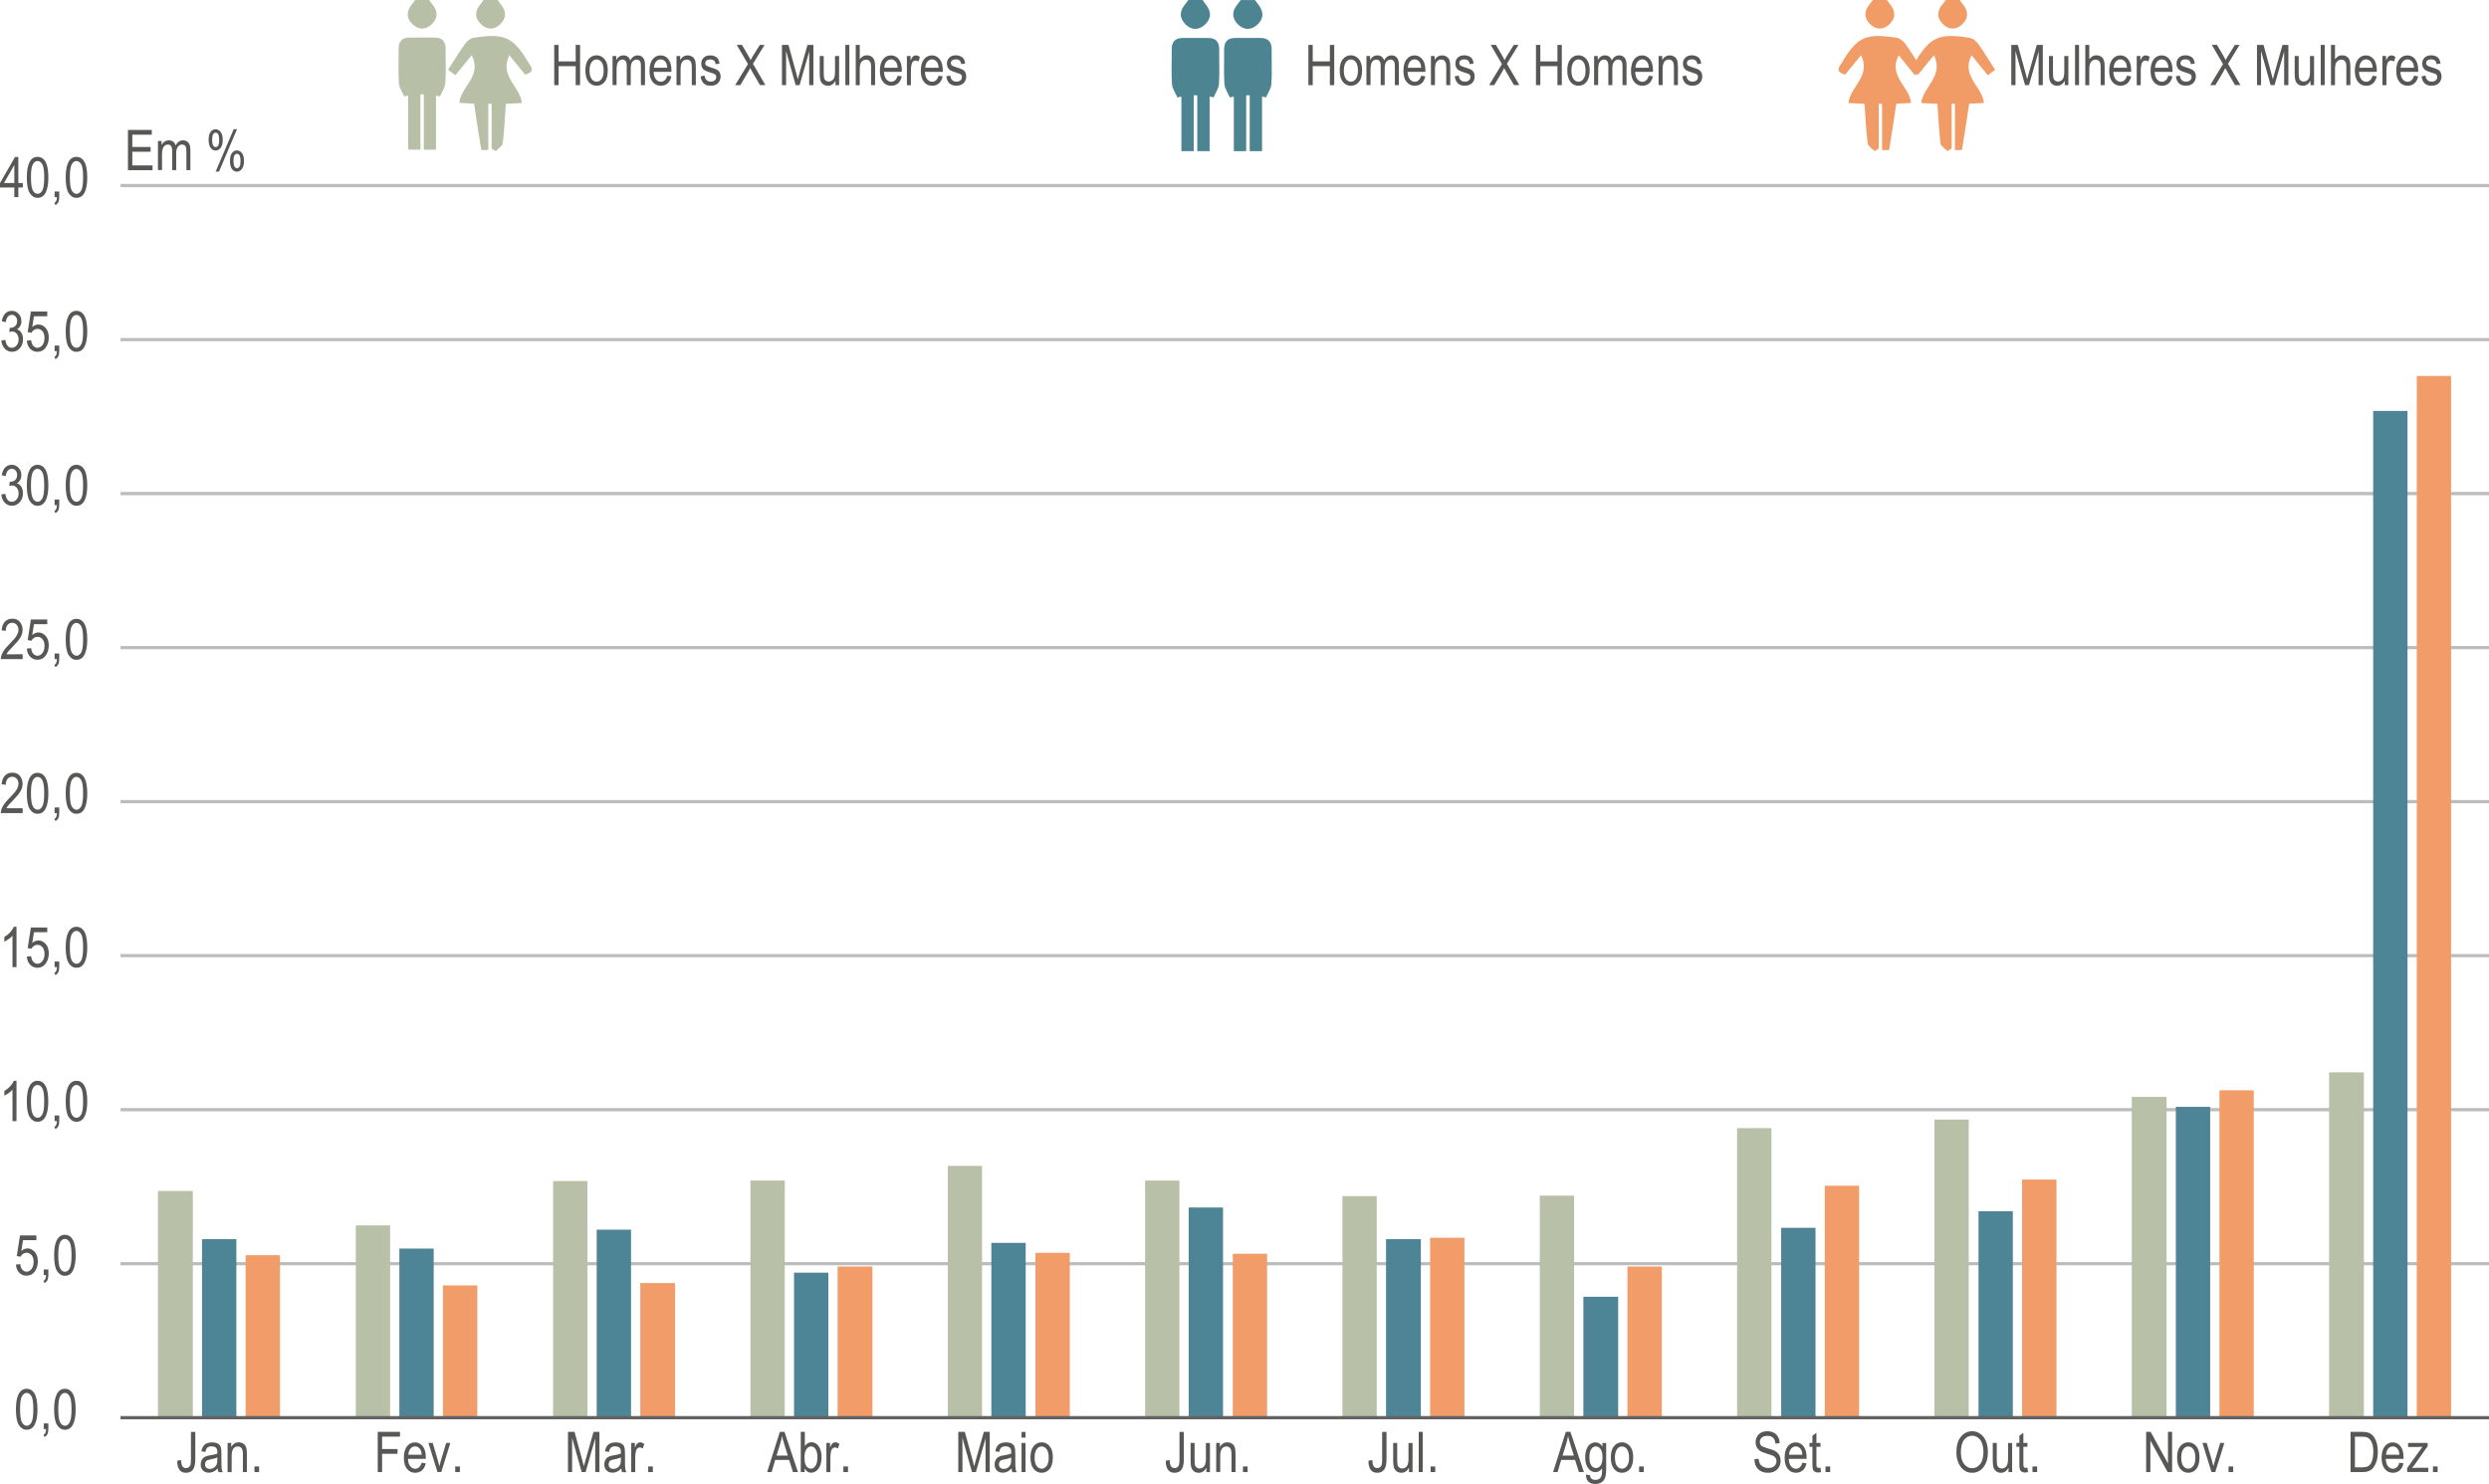 <?xml version="1.0" encoding="UTF-8"?> <svg xmlns="http://www.w3.org/2000/svg" xmlns:xlink="http://www.w3.org/1999/xlink" version="1.1" x="0px" y="0px" viewBox="0 0 354.56 211.45" style="enable-background:new 0 0 354.56 211.45;" xml:space="preserve"> <style type="text/css"> .st0{fill:none;stroke:#BDBCBC;stroke-width:0.459;stroke-linejoin:round;stroke-miterlimit:10;} .st1{fill:#575756;} .st2{fill:#B8C1A8;} .st3{fill:#4D8496;} .st4{fill:#F29C69;} .st5{fill:none;stroke:#646363;stroke-width:0.459;stroke-linejoin:round;stroke-miterlimit:10;} .st6{clip-path:url(#SVGID_00000006686542526087413700000001689399116161774251_);} .st7{clip-path:url(#SVGID_00000000904853256811276310000007418020445762268594_);fill-rule:evenodd;clip-rule:evenodd;fill:#4C8491;} .st8{clip-path:url(#SVGID_00000024717551214432807160000005893005885546574503_);} .st9{clip-path:url(#SVGID_00000027585007775409171040000016534191755976945557_);fill-rule:evenodd;clip-rule:evenodd;fill:#F19C67;} .st10{clip-path:url(#SVGID_00000113346146576173796720000009992791630331595165_);} .st11{clip-path:url(#SVGID_00000008857481703746264890000016587932292317561526_);fill-rule:evenodd;clip-rule:evenodd;fill:#B7C0A7;} </style> <g id="Camada_1"> </g> <g id="Camada_2"> <path class="st0" d="M17.17,180.07h337.39 M17.17,158.12h337.39 M17.17,136.17h337.39 M17.17,114.23h337.39 M17.17,92.28h337.39 M17.17,70.33h337.39 M17.17,48.39h337.39 M17.17,26.44h337.39"></path> <g> <g> <path class="st1" d="M78.95,12.12V6.4h0.62v2.35h2.44V6.4h0.62v5.73h-0.62v-2.7h-2.44v2.7H78.95z"></path> <path class="st1" d="M83.39,10.05c0-0.72,0.15-1.26,0.45-1.62s0.68-0.55,1.14-0.55c0.45,0,0.83,0.18,1.14,0.55 s0.46,0.89,0.46,1.58c0,0.74-0.15,1.3-0.45,1.66s-0.68,0.55-1.14,0.55c-0.46,0-0.84-0.18-1.14-0.55S83.39,10.76,83.39,10.05z M83.98,10.05c0,0.54,0.1,0.94,0.29,1.2s0.44,0.39,0.73,0.39c0.27,0,0.5-0.13,0.7-0.4s0.29-0.66,0.29-1.19 c0-0.53-0.1-0.93-0.29-1.19s-0.44-0.39-0.73-0.39c-0.27,0-0.51,0.13-0.7,0.4S83.98,9.52,83.98,10.05z"></path> <path class="st1" d="M87.26,12.12V7.98h0.52v0.58c0.11-0.21,0.26-0.38,0.44-0.5c0.18-0.12,0.38-0.17,0.59-0.17 c0.24,0,0.44,0.06,0.61,0.18s0.28,0.3,0.35,0.54c0.14-0.24,0.29-0.42,0.47-0.54c0.18-0.12,0.37-0.18,0.59-0.18 c0.33,0,0.58,0.11,0.77,0.33s0.28,0.58,0.28,1.06v2.85H91.3V9.51c0-0.3-0.02-0.51-0.06-0.63c-0.04-0.12-0.11-0.22-0.21-0.29 c-0.1-0.07-0.21-0.1-0.33-0.1c-0.25,0-0.45,0.1-0.61,0.3c-0.16,0.2-0.24,0.51-0.24,0.93v2.41h-0.57v-2.7 c0-0.34-0.05-0.59-0.16-0.73c-0.11-0.14-0.25-0.21-0.44-0.21c-0.26,0-0.47,0.11-0.62,0.32s-0.23,0.6-0.23,1.16v2.15H87.26z"></path> <path class="st1" d="M95.05,10.79l0.59,0.09c-0.1,0.44-0.28,0.78-0.54,1s-0.58,0.34-0.96,0.34c-0.48,0-0.87-0.18-1.17-0.55 s-0.45-0.89-0.45-1.58c0-0.72,0.15-1.26,0.45-1.64s0.68-0.56,1.14-0.56c0.44,0,0.81,0.19,1.1,0.55s0.44,0.9,0.44,1.61l0,0.19 h-2.54c0.02,0.47,0.13,0.82,0.32,1.05s0.43,0.36,0.7,0.36C94.58,11.64,94.88,11.36,95.05,10.79z M93.15,9.65h1.9 c-0.03-0.36-0.1-0.63-0.23-0.8c-0.19-0.26-0.42-0.39-0.71-0.39c-0.26,0-0.48,0.11-0.66,0.32S93.17,9.29,93.15,9.65z"></path> <path class="st1" d="M96.37,12.12V7.98h0.52v0.59c0.12-0.23,0.28-0.4,0.46-0.51s0.39-0.17,0.62-0.17c0.18,0,0.35,0.04,0.5,0.11 c0.15,0.07,0.28,0.17,0.37,0.28s0.17,0.27,0.21,0.45s0.07,0.47,0.07,0.85v2.55h-0.57V9.6c0-0.3-0.03-0.53-0.08-0.67 s-0.13-0.25-0.24-0.33C98.13,8.53,98,8.49,97.85,8.49c-0.28,0-0.5,0.1-0.66,0.31C97.03,9,96.95,9.36,96.95,9.86v2.27H96.37z"></path> <path class="st1" d="M99.8,10.88l0.57-0.11c0.03,0.29,0.13,0.51,0.28,0.65c0.15,0.14,0.35,0.21,0.6,0.21 c0.25,0,0.44-0.06,0.58-0.19s0.2-0.28,0.2-0.47c0-0.16-0.06-0.29-0.18-0.38c-0.08-0.06-0.28-0.14-0.59-0.23 c-0.45-0.14-0.75-0.26-0.9-0.35s-0.27-0.23-0.35-0.39S99.9,9.28,99.9,9.08c0-0.35,0.11-0.64,0.34-0.86s0.54-0.33,0.94-0.33 c0.25,0,0.47,0.05,0.67,0.14s0.34,0.21,0.44,0.37s0.17,0.37,0.21,0.66l-0.56,0.09c-0.05-0.45-0.3-0.68-0.74-0.68 c-0.25,0-0.44,0.05-0.56,0.15c-0.12,0.1-0.18,0.23-0.18,0.38c0,0.15,0.06,0.27,0.18,0.36c0.07,0.05,0.28,0.14,0.63,0.25 c0.48,0.15,0.79,0.27,0.93,0.36s0.25,0.21,0.33,0.37c0.08,0.16,0.12,0.34,0.12,0.55c0,0.4-0.13,0.72-0.38,0.96 c-0.25,0.25-0.59,0.37-1.03,0.37C100.4,12.22,99.93,11.77,99.8,10.88z"></path> <path class="st1" d="M104.73,12.12l1.82-2.99l-1.6-2.74h0.74l0.86,1.47c0.18,0.3,0.3,0.54,0.37,0.71c0.1-0.2,0.23-0.42,0.37-0.65 l0.95-1.52h0.67l-1.65,2.69l1.77,3.03h-0.77l-1.19-2.04c-0.07-0.11-0.13-0.24-0.2-0.38c-0.11,0.21-0.18,0.35-0.23,0.43l-1.18,2 H104.73z"></path> <path class="st1" d="M111.39,12.12V6.4h0.93l1.11,4.05l0.22,0.85c0.05-0.21,0.14-0.52,0.25-0.92l1.13-3.98h0.84v5.73h-0.6V7.34 l-1.37,4.79h-0.56l-1.36-4.87v4.87H111.39z"></path> <path class="st1" d="M119.02,12.12v-0.61c-0.13,0.23-0.29,0.41-0.47,0.53s-0.38,0.18-0.61,0.18c-0.27,0-0.5-0.07-0.69-0.22 s-0.32-0.33-0.38-0.55s-0.1-0.52-0.1-0.91V7.98h0.57v2.3c0,0.43,0.02,0.71,0.06,0.86s0.12,0.26,0.24,0.35s0.25,0.13,0.4,0.13 c0.28,0,0.5-0.11,0.68-0.34c0.15-0.2,0.23-0.55,0.23-1.07V7.98h0.58v4.15H119.02z"></path> <path class="st1" d="M120.42,12.12V6.4h0.57v5.73H120.42z"></path> <path class="st1" d="M121.9,12.12V6.4h0.57v2.05c0.14-0.19,0.29-0.33,0.46-0.43s0.36-0.14,0.56-0.14c0.36,0,0.65,0.12,0.86,0.35 s0.31,0.65,0.31,1.27v2.63h-0.57V9.5c0-0.36-0.06-0.62-0.19-0.77s-0.3-0.23-0.53-0.23c-0.25,0-0.46,0.1-0.64,0.3 s-0.26,0.56-0.26,1.07v2.27H121.9z"></path> <path class="st1" d="M127.87,10.79l0.59,0.09c-0.1,0.44-0.28,0.78-0.54,1s-0.58,0.34-0.96,0.34c-0.48,0-0.87-0.18-1.17-0.55 s-0.45-0.89-0.45-1.58c0-0.72,0.15-1.26,0.45-1.64s0.68-0.56,1.14-0.56c0.44,0,0.81,0.19,1.1,0.55s0.44,0.9,0.44,1.61l0,0.19 h-2.54c0.02,0.47,0.13,0.82,0.32,1.05s0.43,0.36,0.7,0.36C127.4,11.64,127.7,11.36,127.87,10.79z M125.97,9.65h1.9 c-0.03-0.36-0.1-0.63-0.23-0.8c-0.19-0.26-0.42-0.39-0.71-0.39c-0.26,0-0.48,0.11-0.66,0.32S125.99,9.29,125.97,9.65z"></path> <path class="st1" d="M129.19,12.12V7.98h0.52v0.63c0.13-0.29,0.25-0.48,0.37-0.58s0.23-0.14,0.37-0.14 c0.19,0,0.39,0.08,0.59,0.23l-0.2,0.65c-0.14-0.1-0.28-0.15-0.42-0.15c-0.12,0-0.23,0.04-0.34,0.13s-0.17,0.21-0.21,0.36 c-0.07,0.27-0.11,0.55-0.11,0.86v2.17H129.19z"></path> <path class="st1" d="M133.7,10.79l0.59,0.09c-0.1,0.44-0.28,0.78-0.54,1s-0.58,0.34-0.96,0.34c-0.48,0-0.87-0.18-1.17-0.55 s-0.45-0.89-0.45-1.58c0-0.72,0.15-1.26,0.45-1.64s0.68-0.56,1.14-0.56c0.44,0,0.81,0.19,1.1,0.55s0.44,0.9,0.44,1.61l0,0.19 h-2.54c0.02,0.47,0.13,0.82,0.32,1.05s0.43,0.36,0.7,0.36C133.23,11.64,133.53,11.36,133.7,10.79z M131.81,9.65h1.9 c-0.03-0.36-0.1-0.63-0.23-0.8c-0.19-0.26-0.42-0.39-0.71-0.39c-0.26,0-0.48,0.11-0.66,0.32S131.82,9.29,131.81,9.65z"></path> <path class="st1" d="M134.8,10.88l0.57-0.11c0.03,0.29,0.13,0.51,0.28,0.65c0.15,0.14,0.35,0.21,0.6,0.21 c0.25,0,0.44-0.06,0.58-0.19s0.2-0.28,0.2-0.47c0-0.16-0.06-0.29-0.18-0.38c-0.08-0.06-0.28-0.14-0.59-0.23 c-0.45-0.14-0.75-0.26-0.9-0.35s-0.27-0.23-0.35-0.39s-0.12-0.35-0.12-0.55c0-0.35,0.11-0.64,0.34-0.86s0.54-0.33,0.94-0.33 c0.25,0,0.47,0.05,0.67,0.14s0.34,0.21,0.44,0.37s0.17,0.37,0.21,0.66l-0.56,0.09c-0.05-0.45-0.3-0.68-0.74-0.68 c-0.25,0-0.44,0.05-0.56,0.15c-0.12,0.1-0.18,0.23-0.18,0.38c0,0.15,0.06,0.27,0.18,0.36c0.07,0.05,0.28,0.14,0.63,0.25 c0.48,0.15,0.79,0.27,0.93,0.36s0.25,0.21,0.33,0.37c0.08,0.16,0.12,0.34,0.12,0.55c0,0.4-0.13,0.72-0.38,0.96 c-0.25,0.25-0.59,0.37-1.03,0.37C135.41,12.22,134.93,11.77,134.8,10.88z"></path> </g> </g> <path class="st2" d="M22.5,169.7h4.97v32.31H22.5V169.7L22.5,169.7z M50.68,174.61h4.89v27.4h-4.89V174.61L50.68,174.61z M78.79,168.29h4.89v33.73h-4.89V168.29L78.79,168.29z M106.9,168.22h4.89v33.79h-4.89V168.22L106.9,168.22z M135.01,166.13h4.89 v35.88h-4.89V166.13L135.01,166.13z M163.12,168.22h4.89v33.79h-4.89V168.22L163.12,168.22z M191.23,170.44h4.89v31.57h-4.89 V170.44L191.23,170.44z M219.34,170.37h4.89v31.64h-4.89V170.37L219.34,170.37z M247.45,160.75h4.89v41.27h-4.89V160.75 L247.45,160.75z M275.56,159.53h4.89v42.48h-4.89V159.53L275.56,159.53z M303.67,156.3h4.96v45.71h-4.96V156.3L303.67,156.3z M331.78,152.8h4.96v49.21h-4.96V152.8L331.78,152.8z"></path> <path class="st3" d="M28.78,176.57h4.89v25.45h-4.89V176.57L28.78,176.57z M56.89,177.91h4.89v24.1h-4.89V177.91L56.89,177.91z M85,175.22h4.89v26.79H85V175.22L85,175.22z M113.11,181.35H118v20.67h-4.89V181.35L113.11,181.35z M141.22,177.1h4.89v24.91 h-4.89V177.1L141.22,177.1z M169.33,172.06h4.89v29.96h-4.89V172.06L169.33,172.06z M197.44,176.57h4.96v25.45h-4.96V176.57 L197.44,176.57z M225.55,184.78h4.96v17.23h-4.96V184.78L225.55,184.78z M253.73,174.95h4.89v27.06h-4.89V174.95L253.73,174.95z M281.84,172.59h4.89v29.42h-4.89V172.59L281.84,172.59z M309.95,157.72h4.89v44.3h-4.89V157.72L309.95,157.72z M338.06,58.55h4.89 v143.46h-4.89V58.55L338.06,58.55z"></path> <path class="st4" d="M34.99,178.86h4.89v23.16h-4.89V178.86L34.99,178.86z M63.1,183.16h4.89v18.85H63.1V183.16L63.1,183.16z M91.21,182.83h4.96v19.19h-4.96V182.83L91.21,182.83z M119.32,180.47h4.96v21.54h-4.96V180.47L119.32,180.47z M147.5,178.52h4.89 v23.49h-4.89V178.52L147.5,178.52z M175.61,178.65h4.89v23.36h-4.89V178.65L175.61,178.65z M203.72,176.37h4.89v25.65h-4.89V176.37 L203.72,176.37z M231.83,180.47h4.89v21.54h-4.89V180.47L231.83,180.47z M259.94,168.96h4.89v33.05h-4.89V168.96L259.94,168.96z M288.05,168.08h4.89v33.93h-4.89V168.08L288.05,168.08z M316.16,155.36h4.89v46.65h-4.89V155.36L316.16,155.36z M344.27,53.57 h4.89v148.44h-4.89V53.57L344.27,53.57z"></path> <line class="st5" x1="17.17" y1="202.01" x2="354.56" y2="202.01"></line> <g> <g> <path class="st1" d="M2.27,200.81c0-0.96,0.13-1.69,0.39-2.18s0.64-0.74,1.15-0.74c0.45,0,0.8,0.2,1.06,0.6 c0.31,0.48,0.47,1.26,0.47,2.32c0,0.96-0.13,1.68-0.39,2.18s-0.64,0.74-1.15,0.74c-0.45,0-0.81-0.22-1.1-0.66 S2.27,201.88,2.27,200.81z M2.86,200.81c0,0.93,0.09,1.55,0.27,1.87c0.18,0.32,0.41,0.48,0.69,0.48c0.26,0,0.48-0.16,0.66-0.48 c0.18-0.32,0.27-0.94,0.27-1.86c0-0.93-0.09-1.56-0.27-1.87s-0.41-0.47-0.69-0.47c-0.26,0-0.48,0.16-0.66,0.48 C2.94,199.26,2.86,199.89,2.86,200.81z"></path> <path class="st1" d="M6.23,203.63v-0.8h0.66v0.8c0,0.31-0.05,0.55-0.14,0.73s-0.22,0.31-0.4,0.4l-0.16-0.3 c0.12-0.06,0.21-0.16,0.27-0.28s0.09-0.31,0.1-0.55H6.23z"></path> <path class="st1" d="M7.71,200.81c0-0.96,0.13-1.69,0.39-2.18s0.64-0.74,1.15-0.74c0.45,0,0.8,0.2,1.06,0.6 c0.31,0.48,0.47,1.26,0.47,2.32c0,0.96-0.13,1.68-0.39,2.18s-0.64,0.74-1.15,0.74c-0.45,0-0.81-0.22-1.1-0.66 S7.71,201.88,7.71,200.81z M8.3,200.81c0,0.93,0.09,1.55,0.27,1.87c0.18,0.32,0.41,0.48,0.69,0.48c0.26,0,0.48-0.16,0.66-0.48 c0.18-0.32,0.27-0.94,0.27-1.86c0-0.93-0.09-1.56-0.27-1.87s-0.41-0.47-0.69-0.47c-0.26,0-0.48,0.16-0.66,0.48 C8.39,199.26,8.3,199.89,8.3,200.81z"></path> </g> </g> <g> <g> <path class="st1" d="M2.27,180.19l0.61-0.06c0.05,0.36,0.15,0.64,0.32,0.81s0.36,0.27,0.58,0.27c0.27,0,0.51-0.13,0.71-0.38 s0.3-0.6,0.3-1.03c0-0.41-0.1-0.73-0.29-0.95s-0.43-0.34-0.72-0.34c-0.17,0-0.34,0.05-0.49,0.15c-0.15,0.1-0.27,0.23-0.36,0.41 l-0.54-0.09l0.46-2.94h2.33v0.67H3.28l-0.25,1.54c0.28-0.24,0.57-0.36,0.89-0.36c0.39,0,0.73,0.17,1.03,0.5s0.44,0.79,0.44,1.35 c0,0.56-0.15,1.04-0.44,1.44c-0.29,0.4-0.68,0.6-1.17,0.6c-0.41,0-0.75-0.14-1.03-0.42S2.3,180.69,2.27,180.19z"></path> <path class="st1" d="M6.23,181.69v-0.8h0.66v0.8c0,0.31-0.05,0.55-0.14,0.73s-0.22,0.31-0.4,0.4l-0.16-0.3 c0.12-0.06,0.21-0.16,0.27-0.28s0.09-0.31,0.1-0.55H6.23z"></path> <path class="st1" d="M7.71,178.87c0-0.96,0.13-1.69,0.39-2.18s0.64-0.74,1.15-0.74c0.45,0,0.8,0.2,1.06,0.6 c0.31,0.48,0.47,1.26,0.47,2.32c0,0.96-0.13,1.68-0.39,2.18s-0.64,0.74-1.15,0.74c-0.45,0-0.81-0.22-1.1-0.66 S7.71,179.94,7.71,178.87z M8.3,178.87c0,0.93,0.09,1.55,0.27,1.87c0.18,0.32,0.41,0.48,0.69,0.48c0.26,0,0.48-0.16,0.66-0.48 c0.18-0.32,0.27-0.94,0.27-1.86c0-0.93-0.09-1.56-0.27-1.87s-0.41-0.47-0.69-0.47c-0.26,0-0.48,0.16-0.66,0.48 C8.39,177.32,8.3,177.94,8.3,178.87z"></path> </g> </g> <g> <g> <path class="st1" d="M2.36,159.75H1.78v-4.48c-0.13,0.16-0.31,0.32-0.54,0.48s-0.43,0.29-0.62,0.37v-0.68 c0.32-0.18,0.6-0.4,0.84-0.67s0.41-0.52,0.51-0.77h0.38V159.75z"></path> <path class="st1" d="M3.82,156.93c0-0.96,0.13-1.69,0.39-2.18S4.85,154,5.35,154c0.45,0,0.8,0.2,1.06,0.6 c0.31,0.48,0.47,1.26,0.47,2.32c0,0.96-0.13,1.68-0.39,2.18s-0.64,0.74-1.15,0.74c-0.45,0-0.81-0.22-1.1-0.66 S3.82,158,3.82,156.93z M4.41,156.93c0,0.93,0.09,1.55,0.27,1.87c0.18,0.32,0.41,0.48,0.69,0.48c0.26,0,0.48-0.16,0.66-0.48 c0.18-0.32,0.27-0.94,0.27-1.86c0-0.93-0.09-1.56-0.27-1.87s-0.41-0.47-0.69-0.47c-0.26,0-0.48,0.16-0.66,0.48 C4.5,155.38,4.41,156,4.41,156.93z"></path> <path class="st1" d="M7.78,159.75v-0.8h0.66v0.8c0,0.31-0.05,0.55-0.14,0.73s-0.22,0.31-0.4,0.4l-0.16-0.3 c0.12-0.06,0.21-0.16,0.27-0.28s0.09-0.31,0.1-0.55H7.78z"></path> <path class="st1" d="M9.36,156.93c0-0.96,0.13-1.69,0.39-2.18S10.39,154,10.9,154c0.45,0,0.8,0.2,1.06,0.6 c0.31,0.48,0.47,1.26,0.47,2.32c0,0.96-0.13,1.68-0.39,2.18s-0.64,0.74-1.15,0.74c-0.45,0-0.81-0.22-1.1-0.66 S9.36,158,9.36,156.93z M9.95,156.93c0,0.93,0.09,1.55,0.27,1.87c0.18,0.32,0.41,0.48,0.69,0.48c0.26,0,0.48-0.16,0.66-0.48 c0.18-0.32,0.27-0.94,0.27-1.86c0-0.93-0.09-1.56-0.27-1.87s-0.41-0.47-0.69-0.47c-0.26,0-0.48,0.16-0.66,0.48 C10.04,155.38,9.95,156,9.95,156.93z"></path> </g> </g> <g> <g> <path class="st1" d="M2.36,137.81H1.78v-4.48c-0.13,0.16-0.31,0.32-0.54,0.48s-0.43,0.29-0.62,0.37v-0.68 c0.32-0.18,0.6-0.4,0.84-0.67s0.41-0.52,0.51-0.77h0.38V137.81z"></path> <path class="st1" d="M3.82,136.31l0.61-0.06c0.05,0.36,0.15,0.64,0.32,0.81s0.36,0.27,0.58,0.27c0.27,0,0.51-0.13,0.71-0.38 s0.3-0.6,0.3-1.03c0-0.41-0.1-0.73-0.29-0.95s-0.43-0.34-0.72-0.34c-0.17,0-0.34,0.05-0.49,0.15c-0.15,0.1-0.27,0.23-0.36,0.41 l-0.54-0.09l0.46-2.94h2.33v0.67H4.84l-0.25,1.54c0.28-0.24,0.57-0.36,0.89-0.36c0.39,0,0.73,0.17,1.03,0.5s0.44,0.79,0.44,1.35 c0,0.56-0.15,1.04-0.44,1.44c-0.29,0.4-0.68,0.6-1.17,0.6c-0.41,0-0.75-0.14-1.03-0.42S3.86,136.81,3.82,136.31z"></path> <path class="st1" d="M7.78,137.81v-0.8h0.66v0.8c0,0.31-0.05,0.55-0.14,0.73s-0.22,0.31-0.4,0.4l-0.16-0.3 c0.12-0.06,0.21-0.16,0.27-0.28s0.09-0.31,0.1-0.55H7.78z"></path> <path class="st1" d="M9.36,134.98c0-0.96,0.13-1.69,0.39-2.18s0.64-0.74,1.15-0.74c0.45,0,0.8,0.2,1.06,0.6 c0.31,0.48,0.47,1.26,0.47,2.32c0,0.96-0.13,1.68-0.39,2.18s-0.64,0.74-1.15,0.74c-0.45,0-0.81-0.22-1.1-0.66 S9.36,136.06,9.36,134.98z M9.95,134.98c0,0.93,0.09,1.55,0.27,1.87c0.18,0.32,0.41,0.48,0.69,0.48c0.26,0,0.48-0.16,0.66-0.48 c0.18-0.32,0.27-0.94,0.27-1.86c0-0.93-0.09-1.56-0.27-1.87s-0.41-0.47-0.69-0.47c-0.26,0-0.48,0.16-0.66,0.48 C10.04,133.44,9.95,134.06,9.95,134.98z"></path> </g> </g> <g> <g> <path class="st1" d="M3.23,115.18v0.68H0.12c-0.01-0.27,0.07-0.58,0.25-0.92s0.49-0.74,0.95-1.2c0.54-0.54,0.89-0.95,1.06-1.25 c0.17-0.29,0.25-0.57,0.25-0.82c0-0.29-0.09-0.53-0.26-0.71c-0.17-0.18-0.38-0.28-0.63-0.28c-0.27,0-0.49,0.1-0.66,0.3 s-0.26,0.48-0.26,0.85l-0.59-0.07c0.04-0.55,0.2-0.96,0.47-1.24s0.62-0.42,1.06-0.42c0.48,0,0.84,0.16,1.09,0.48 c0.25,0.32,0.37,0.69,0.37,1.1c0,0.36-0.1,0.71-0.29,1.05s-0.56,0.78-1.1,1.34c-0.34,0.35-0.57,0.59-0.67,0.72 c-0.1,0.13-0.18,0.26-0.24,0.38H3.23z"></path> <path class="st1" d="M3.82,113.04c0-0.96,0.13-1.69,0.39-2.18s0.64-0.74,1.15-0.74c0.45,0,0.8,0.2,1.06,0.6 c0.31,0.48,0.47,1.26,0.47,2.32c0,0.96-0.13,1.68-0.39,2.18s-0.64,0.74-1.15,0.74c-0.45,0-0.81-0.22-1.1-0.66 S3.82,114.11,3.82,113.04z M4.41,113.03c0,0.93,0.09,1.55,0.27,1.87c0.18,0.32,0.41,0.48,0.69,0.48c0.26,0,0.48-0.16,0.66-0.48 c0.18-0.32,0.27-0.94,0.27-1.86c0-0.93-0.09-1.56-0.27-1.87s-0.41-0.47-0.69-0.47c-0.26,0-0.48,0.16-0.66,0.48 C4.5,111.49,4.41,112.11,4.41,113.03z"></path> <path class="st1" d="M7.78,115.86v-0.8h0.66v0.8c0,0.31-0.05,0.55-0.14,0.73s-0.22,0.31-0.4,0.4l-0.16-0.3 c0.12-0.06,0.21-0.16,0.27-0.28s0.09-0.31,0.1-0.55H7.78z"></path> <path class="st1" d="M9.36,113.04c0-0.96,0.13-1.69,0.39-2.18s0.64-0.74,1.15-0.74c0.45,0,0.8,0.2,1.06,0.6 c0.31,0.48,0.47,1.26,0.47,2.32c0,0.96-0.13,1.68-0.39,2.18s-0.64,0.74-1.15,0.74c-0.45,0-0.81-0.22-1.1-0.66 S9.36,114.11,9.36,113.04z M9.95,113.03c0,0.93,0.09,1.55,0.27,1.87c0.18,0.32,0.41,0.48,0.69,0.48c0.26,0,0.48-0.16,0.66-0.48 c0.18-0.32,0.27-0.94,0.27-1.86c0-0.93-0.09-1.56-0.27-1.87s-0.41-0.47-0.69-0.47c-0.26,0-0.48,0.16-0.66,0.48 C10.04,111.49,9.95,112.11,9.95,113.03z"></path> </g> </g> <g> <g> <path class="st1" d="M3.23,93.24v0.68H0.12C0.11,93.65,0.2,93.34,0.37,93s0.49-0.74,0.95-1.2c0.54-0.54,0.89-0.95,1.06-1.25 c0.17-0.29,0.25-0.57,0.25-0.82c0-0.29-0.09-0.53-0.26-0.71c-0.17-0.18-0.38-0.28-0.63-0.28c-0.27,0-0.49,0.1-0.66,0.3 s-0.26,0.48-0.26,0.85l-0.59-0.07c0.04-0.55,0.2-0.96,0.47-1.24s0.62-0.42,1.06-0.42c0.48,0,0.84,0.16,1.09,0.48 c0.25,0.32,0.37,0.69,0.37,1.1c0,0.36-0.1,0.71-0.29,1.05s-0.56,0.78-1.1,1.34c-0.34,0.35-0.57,0.59-0.67,0.72 c-0.1,0.13-0.18,0.26-0.24,0.38H3.23z"></path> <path class="st1" d="M3.82,92.42l0.61-0.06c0.05,0.36,0.15,0.64,0.32,0.81s0.36,0.27,0.58,0.27c0.27,0,0.51-0.13,0.71-0.38 s0.3-0.6,0.3-1.03c0-0.41-0.1-0.73-0.29-0.95s-0.43-0.34-0.72-0.34c-0.17,0-0.34,0.05-0.49,0.15c-0.15,0.1-0.27,0.23-0.36,0.41 l-0.54-0.09l0.46-2.94h2.33v0.67H4.84l-0.25,1.54c0.28-0.24,0.57-0.36,0.89-0.36c0.39,0,0.73,0.17,1.03,0.5s0.44,0.79,0.44,1.35 c0,0.56-0.15,1.04-0.44,1.44c-0.29,0.4-0.68,0.6-1.17,0.6c-0.41,0-0.75-0.14-1.03-0.42S3.86,92.92,3.82,92.42z"></path> <path class="st1" d="M7.78,93.92v-0.8h0.66v0.8c0,0.31-0.05,0.55-0.14,0.73s-0.22,0.31-0.4,0.4l-0.16-0.3 c0.12-0.06,0.21-0.16,0.27-0.28s0.09-0.31,0.1-0.55H7.78z"></path> <path class="st1" d="M9.36,91.1c0-0.96,0.13-1.69,0.39-2.18s0.64-0.74,1.15-0.74c0.45,0,0.8,0.2,1.06,0.6 c0.31,0.48,0.47,1.26,0.47,2.32c0,0.96-0.13,1.68-0.39,2.18s-0.64,0.74-1.15,0.74c-0.45,0-0.81-0.22-1.1-0.66 S9.36,92.17,9.36,91.1z M9.95,91.09c0,0.93,0.09,1.55,0.27,1.87c0.18,0.32,0.41,0.48,0.69,0.48c0.26,0,0.48-0.16,0.66-0.48 c0.18-0.32,0.27-0.94,0.27-1.86c0-0.93-0.09-1.56-0.27-1.87s-0.41-0.47-0.69-0.47c-0.26,0-0.48,0.16-0.66,0.48 C10.04,89.55,9.95,90.17,9.95,91.09z"></path> </g> </g> <g> <g> <path class="st1" d="M0.19,70.46l0.57-0.09c0.12,0.75,0.42,1.13,0.91,1.13c0.26,0,0.49-0.11,0.69-0.33 c0.19-0.22,0.29-0.51,0.29-0.87c0-0.33-0.09-0.6-0.27-0.81s-0.39-0.31-0.65-0.31c-0.11,0-0.24,0.03-0.41,0.08l0.07-0.62 l0.09,0.01c0.28,0,0.52-0.09,0.69-0.26c0.18-0.17,0.27-0.41,0.27-0.7c0-0.27-0.07-0.48-0.22-0.65S1.89,66.8,1.67,66.8 c-0.22,0-0.41,0.09-0.56,0.26c-0.15,0.17-0.25,0.43-0.29,0.78l-0.57-0.12c0.07-0.49,0.24-0.86,0.49-1.11s0.56-0.38,0.93-0.38 c0.38,0,0.7,0.14,0.97,0.42c0.27,0.28,0.4,0.63,0.4,1.06c0,0.26-0.06,0.49-0.17,0.69c-0.11,0.2-0.27,0.36-0.47,0.47 c0.19,0.05,0.34,0.14,0.46,0.26c0.12,0.12,0.22,0.28,0.3,0.48c0.08,0.2,0.11,0.42,0.11,0.67c0,0.53-0.15,0.96-0.46,1.29 s-0.68,0.5-1.11,0.5c-0.4,0-0.74-0.15-1.02-0.44S0.23,70.95,0.19,70.46z"></path> <path class="st1" d="M3.82,69.15c0-0.96,0.13-1.69,0.39-2.18s0.64-0.74,1.15-0.74c0.45,0,0.8,0.2,1.06,0.6 c0.31,0.48,0.47,1.26,0.47,2.32c0,0.96-0.13,1.68-0.39,2.18s-0.64,0.74-1.15,0.74c-0.45,0-0.81-0.22-1.1-0.66 S3.82,70.22,3.82,69.15z M4.41,69.15c0,0.93,0.09,1.55,0.27,1.87c0.18,0.32,0.41,0.48,0.69,0.48c0.26,0,0.48-0.16,0.66-0.48 c0.18-0.32,0.27-0.94,0.27-1.86c0-0.93-0.09-1.56-0.27-1.87S5.61,66.8,5.33,66.8c-0.26,0-0.48,0.16-0.66,0.48 C4.5,67.61,4.41,68.23,4.41,69.15z"></path> <path class="st1" d="M7.78,71.98v-0.8h0.66v0.8c0,0.31-0.05,0.55-0.14,0.73s-0.22,0.31-0.4,0.4l-0.16-0.3 c0.12-0.06,0.21-0.16,0.27-0.28s0.09-0.31,0.1-0.55H7.78z"></path> <path class="st1" d="M9.36,69.15c0-0.96,0.13-1.69,0.39-2.18s0.64-0.74,1.15-0.74c0.45,0,0.8,0.2,1.06,0.6 c0.31,0.48,0.47,1.26,0.47,2.32c0,0.96-0.13,1.68-0.39,2.18s-0.64,0.74-1.15,0.74c-0.45,0-0.81-0.22-1.1-0.66 S9.36,70.22,9.36,69.15z M9.95,69.15c0,0.93,0.09,1.55,0.27,1.87c0.18,0.32,0.41,0.48,0.69,0.48c0.26,0,0.48-0.16,0.66-0.48 c0.18-0.32,0.27-0.94,0.27-1.86c0-0.93-0.09-1.56-0.27-1.87s-0.41-0.47-0.69-0.47c-0.26,0-0.48,0.16-0.66,0.48 C10.04,67.61,9.95,68.23,9.95,69.15z"></path> </g> </g> <g> <g> <path class="st1" d="M0.19,48.52l0.57-0.09c0.12,0.75,0.42,1.13,0.91,1.13c0.26,0,0.49-0.11,0.69-0.33 c0.19-0.22,0.29-0.51,0.29-0.87c0-0.33-0.09-0.6-0.27-0.81s-0.39-0.31-0.65-0.31c-0.11,0-0.24,0.03-0.41,0.08l0.07-0.62 l0.09,0.01c0.28,0,0.52-0.09,0.69-0.26c0.18-0.17,0.27-0.41,0.27-0.7c0-0.27-0.07-0.48-0.22-0.65s-0.33-0.24-0.54-0.24 c-0.22,0-0.41,0.09-0.56,0.26c-0.15,0.17-0.25,0.43-0.29,0.78l-0.57-0.12c0.07-0.49,0.24-0.86,0.49-1.11s0.56-0.38,0.93-0.38 c0.38,0,0.7,0.14,0.97,0.42c0.27,0.28,0.4,0.63,0.4,1.06c0,0.26-0.06,0.49-0.17,0.69c-0.11,0.2-0.27,0.36-0.47,0.47 c0.19,0.05,0.34,0.14,0.46,0.26c0.12,0.12,0.22,0.28,0.3,0.48c0.08,0.2,0.11,0.42,0.11,0.67c0,0.53-0.15,0.96-0.46,1.29 s-0.68,0.5-1.11,0.5c-0.4,0-0.74-0.15-1.02-0.44S0.23,49.01,0.19,48.52z"></path> <path class="st1" d="M3.82,48.54l0.61-0.06c0.05,0.36,0.15,0.64,0.32,0.81s0.36,0.27,0.58,0.27c0.27,0,0.51-0.13,0.71-0.38 s0.3-0.6,0.3-1.03c0-0.41-0.1-0.73-0.29-0.95s-0.43-0.34-0.72-0.34c-0.17,0-0.34,0.05-0.49,0.15c-0.15,0.1-0.27,0.23-0.36,0.41 l-0.54-0.09l0.46-2.94h2.33v0.67H4.84L4.59,46.6c0.28-0.24,0.57-0.36,0.89-0.36c0.39,0,0.73,0.17,1.03,0.5s0.44,0.79,0.44,1.35 c0,0.56-0.15,1.04-0.44,1.44c-0.29,0.4-0.68,0.6-1.17,0.6c-0.41,0-0.75-0.14-1.03-0.42S3.86,49.04,3.82,48.54z"></path> <path class="st1" d="M7.78,50.04v-0.8h0.66v0.8c0,0.31-0.05,0.55-0.14,0.73s-0.22,0.31-0.4,0.4l-0.16-0.3 c0.12-0.06,0.21-0.16,0.27-0.28s0.09-0.31,0.1-0.55H7.78z"></path> <path class="st1" d="M9.36,47.21c0-0.96,0.13-1.69,0.39-2.18s0.64-0.74,1.15-0.74c0.45,0,0.8,0.2,1.06,0.6 c0.31,0.48,0.47,1.26,0.47,2.32c0,0.96-0.13,1.68-0.39,2.18s-0.64,0.74-1.15,0.74c-0.45,0-0.81-0.22-1.1-0.66 S9.36,48.28,9.36,47.21z M9.95,47.21c0,0.93,0.09,1.55,0.27,1.87c0.18,0.32,0.41,0.48,0.69,0.48c0.26,0,0.48-0.16,0.66-0.48 c0.18-0.32,0.27-0.94,0.27-1.86c0-0.93-0.09-1.56-0.27-1.87s-0.41-0.47-0.69-0.47c-0.26,0-0.48,0.16-0.66,0.48 C10.04,45.66,9.95,46.29,9.95,47.21z"></path> </g> </g> <g> <g> <path class="st1" d="M2.04,28.09v-1.37H0v-0.64l2.14-3.71h0.47v3.71h0.64v0.64H2.61v1.37H2.04z M2.04,26.08V23.5l-1.47,2.58H2.04 z"></path> <path class="st1" d="M3.82,25.27c0-0.96,0.13-1.69,0.39-2.18s0.64-0.74,1.15-0.74c0.45,0,0.8,0.2,1.06,0.6 c0.31,0.48,0.47,1.26,0.47,2.32c0,0.96-0.13,1.68-0.39,2.18s-0.64,0.74-1.15,0.74c-0.45,0-0.81-0.22-1.1-0.66 S3.82,26.34,3.82,25.27z M4.41,25.27c0,0.93,0.09,1.55,0.27,1.87c0.18,0.32,0.41,0.48,0.69,0.48c0.26,0,0.48-0.16,0.66-0.48 c0.18-0.32,0.27-0.94,0.27-1.86c0-0.93-0.09-1.56-0.27-1.87s-0.41-0.47-0.69-0.47c-0.26,0-0.48,0.16-0.66,0.48 C4.5,23.72,4.41,24.34,4.41,25.27z"></path> <path class="st1" d="M7.78,28.09v-0.8h0.66v0.8c0,0.31-0.05,0.55-0.14,0.73s-0.22,0.31-0.4,0.4l-0.16-0.3 c0.12-0.06,0.21-0.16,0.27-0.28s0.09-0.31,0.1-0.55H7.78z"></path> <path class="st1" d="M9.36,25.27c0-0.96,0.13-1.69,0.39-2.18s0.64-0.74,1.15-0.74c0.45,0,0.8,0.2,1.06,0.6 c0.31,0.48,0.47,1.26,0.47,2.32c0,0.96-0.13,1.68-0.39,2.18s-0.64,0.74-1.15,0.74c-0.45,0-0.81-0.22-1.1-0.66 S9.36,26.34,9.36,25.27z M9.95,25.27c0,0.93,0.09,1.55,0.27,1.87c0.18,0.32,0.41,0.48,0.69,0.48c0.26,0,0.48-0.16,0.66-0.48 c0.18-0.32,0.27-0.94,0.27-1.86c0-0.93-0.09-1.56-0.27-1.87s-0.41-0.47-0.69-0.47c-0.26,0-0.48,0.16-0.66,0.48 C10.04,23.72,9.95,24.34,9.95,25.27z"></path> </g> </g> <g> <g> <path class="st1" d="M25.24,208.14l0.56-0.09c0.02,0.44,0.08,0.74,0.2,0.9s0.29,0.24,0.5,0.24c0.15,0,0.28-0.04,0.39-0.12 s0.19-0.19,0.23-0.31c0.05-0.17,0.08-0.43,0.08-0.77v-3.95h0.62v3.9c0,0.7-0.12,1.2-0.35,1.49s-0.56,0.43-0.97,0.43 c-0.41,0-0.71-0.13-0.91-0.39C25.35,209.17,25.24,208.73,25.24,208.14z"></path> <path class="st1" d="M31.01,209.25c-0.19,0.2-0.39,0.35-0.6,0.45s-0.42,0.15-0.65,0.15c-0.35,0-0.64-0.11-0.85-0.32 s-0.32-0.5-0.32-0.86c0-0.24,0.05-0.45,0.15-0.64s0.23-0.33,0.41-0.43s0.43-0.18,0.78-0.23c0.47-0.07,0.81-0.15,1.03-0.25l0-0.18 c0-0.28-0.05-0.48-0.15-0.6c-0.14-0.17-0.36-0.25-0.66-0.25c-0.27,0-0.47,0.06-0.6,0.17s-0.23,0.32-0.29,0.63l-0.57-0.09 c0.08-0.45,0.24-0.77,0.49-0.97s0.6-0.3,1.06-0.3c0.36,0,0.64,0.07,0.84,0.2s0.33,0.3,0.38,0.5s0.08,0.49,0.08,0.87v0.94 c0,0.66,0.01,1.07,0.04,1.24s0.07,0.34,0.15,0.5h-0.6C31.06,209.62,31.02,209.45,31.01,209.25z M30.96,207.68 c-0.21,0.1-0.52,0.19-0.94,0.27c-0.24,0.04-0.41,0.09-0.51,0.14s-0.17,0.13-0.22,0.23s-0.08,0.21-0.08,0.34 c0,0.2,0.06,0.36,0.18,0.47s0.29,0.18,0.51,0.18c0.21,0,0.39-0.05,0.56-0.16s0.29-0.25,0.38-0.43s0.12-0.44,0.12-0.78V207.68z"></path> <path class="st1" d="M32.42,209.76v-4.15h0.52v0.59c0.12-0.23,0.28-0.4,0.46-0.51s0.39-0.17,0.62-0.17c0.18,0,0.35,0.04,0.5,0.11 c0.15,0.07,0.28,0.17,0.37,0.28s0.17,0.27,0.21,0.45s0.07,0.47,0.07,0.85v2.55h-0.57v-2.53c0-0.3-0.03-0.53-0.08-0.67 s-0.13-0.25-0.24-0.33c-0.11-0.08-0.24-0.12-0.38-0.12c-0.28,0-0.5,0.1-0.66,0.31C33.08,206.64,33,207,33,207.5v2.27H32.42z"></path> <path class="st1" d="M36.25,209.76v-0.8h0.66v0.8H36.25z"></path> </g> </g> <g> <g> <path class="st1" d="M53.81,209.76v-5.73h3.17v0.68h-2.55v1.77h2.2v0.68h-2.2v2.6H53.81z"></path> <path class="st1" d="M60.06,208.43l0.59,0.09c-0.1,0.44-0.28,0.78-0.54,1s-0.58,0.34-0.96,0.34c-0.48,0-0.87-0.18-1.17-0.55 s-0.45-0.89-0.45-1.58c0-0.72,0.15-1.26,0.45-1.64s0.68-0.56,1.14-0.56c0.44,0,0.81,0.19,1.1,0.55s0.44,0.9,0.44,1.61l0,0.19 h-2.54c0.02,0.47,0.13,0.82,0.32,1.05s0.43,0.36,0.7,0.36C59.59,209.28,59.89,209,60.06,208.43z M58.17,207.29h1.9 c-0.03-0.36-0.1-0.63-0.23-0.8c-0.19-0.26-0.42-0.39-0.71-0.39c-0.26,0-0.48,0.11-0.66,0.32S58.19,206.93,58.17,207.29z"></path> <path class="st1" d="M62.32,209.76l-1.29-4.15h0.61l0.73,2.48c0.08,0.28,0.16,0.56,0.22,0.84c0.05-0.22,0.12-0.48,0.21-0.79 l0.76-2.53h0.59l-1.29,4.15H62.32z"></path> <path class="st1" d="M64.85,209.76v-0.8h0.66v0.8H64.85z"></path> </g> </g> <g> <g> <path class="st1" d="M80.91,209.76v-5.73h0.93l1.11,4.05l0.22,0.85c0.05-0.21,0.14-0.52,0.25-0.92l1.13-3.98h0.84v5.73h-0.6 v-4.79l-1.37,4.79h-0.56l-1.36-4.87v4.87H80.91z"></path> <path class="st1" d="M88.5,209.25c-0.19,0.2-0.39,0.35-0.6,0.45s-0.42,0.15-0.65,0.15c-0.35,0-0.64-0.11-0.85-0.32 s-0.32-0.5-0.32-0.86c0-0.24,0.05-0.45,0.15-0.64s0.23-0.33,0.41-0.43s0.43-0.18,0.78-0.23c0.47-0.07,0.81-0.15,1.03-0.25l0-0.18 c0-0.28-0.05-0.48-0.15-0.6c-0.14-0.17-0.36-0.25-0.66-0.25c-0.27,0-0.47,0.06-0.6,0.17s-0.23,0.32-0.29,0.63l-0.57-0.09 c0.08-0.45,0.24-0.77,0.49-0.97s0.6-0.3,1.06-0.3c0.36,0,0.64,0.07,0.84,0.2s0.33,0.3,0.38,0.5s0.08,0.49,0.08,0.87v0.94 c0,0.66,0.01,1.07,0.04,1.24s0.07,0.34,0.15,0.5h-0.6C88.56,209.62,88.52,209.45,88.5,209.25z M88.45,207.68 c-0.21,0.1-0.52,0.19-0.94,0.27c-0.24,0.04-0.41,0.09-0.51,0.14s-0.17,0.13-0.22,0.23s-0.08,0.21-0.08,0.34 c0,0.2,0.06,0.36,0.18,0.47s0.29,0.18,0.51,0.18c0.21,0,0.39-0.05,0.56-0.16s0.29-0.25,0.38-0.43s0.12-0.44,0.12-0.78V207.68z"></path> <path class="st1" d="M89.92,209.76v-4.15h0.52v0.63c0.13-0.29,0.25-0.48,0.37-0.58s0.23-0.14,0.37-0.14 c0.19,0,0.39,0.08,0.59,0.23l-0.2,0.65c-0.14-0.1-0.28-0.15-0.42-0.15c-0.12,0-0.23,0.04-0.34,0.13s-0.17,0.21-0.21,0.36 c-0.07,0.27-0.11,0.55-0.11,0.86v2.17H89.92z"></path> <path class="st1" d="M92.34,209.76v-0.8h0.66v0.8H92.34z"></path> </g> </g> <g> <g> <path class="st1" d="M109.28,209.76l1.81-5.73h0.66l1.92,5.73h-0.71l-0.55-1.73h-1.98l-0.51,1.73H109.28z M110.62,207.41h1.6 l-0.49-1.59c-0.15-0.49-0.26-0.88-0.33-1.19c-0.06,0.37-0.15,0.73-0.26,1.09L110.62,207.41z"></path> <path class="st1" d="M114.61,209.76h-0.54v-5.73h0.58v2.04c0.12-0.19,0.26-0.33,0.42-0.42s0.33-0.14,0.52-0.14 c0.27,0,0.51,0.08,0.72,0.24s0.39,0.4,0.52,0.72s0.2,0.71,0.2,1.18c0,0.7-0.15,1.25-0.44,1.63c-0.29,0.38-0.64,0.57-1.03,0.57 c-0.2,0-0.38-0.05-0.53-0.15s-0.29-0.26-0.41-0.46V209.76z M114.6,207.66c0,0.43,0.04,0.75,0.12,0.96 c0.08,0.21,0.19,0.38,0.33,0.49s0.3,0.17,0.48,0.17c0.24,0,0.45-0.13,0.63-0.4c0.18-0.27,0.28-0.67,0.28-1.2 c0-0.54-0.09-0.94-0.27-1.2c-0.18-0.26-0.4-0.38-0.65-0.38c-0.24,0-0.45,0.13-0.64,0.4S114.6,207.15,114.6,207.66z"></path> <path class="st1" d="M117.72,209.76v-4.15h0.52v0.63c0.13-0.29,0.25-0.48,0.37-0.58s0.23-0.14,0.37-0.14 c0.19,0,0.39,0.08,0.59,0.23l-0.2,0.65c-0.14-0.1-0.28-0.15-0.42-0.15c-0.12,0-0.23,0.04-0.34,0.13s-0.17,0.21-0.21,0.36 c-0.07,0.27-0.11,0.55-0.11,0.86v2.17H117.72z"></path> <path class="st1" d="M120.14,209.76v-0.8h0.66v0.8H120.14z"></path> </g> </g> <g> <g> <path class="st1" d="M136.51,209.76v-5.73h0.93l1.11,4.05l0.22,0.85c0.05-0.21,0.14-0.52,0.25-0.92l1.13-3.98h0.84v5.73h-0.6 v-4.79l-1.37,4.79h-0.56l-1.36-4.87v4.87H136.51z"></path> <path class="st1" d="M144.1,209.25c-0.19,0.2-0.39,0.35-0.6,0.45s-0.42,0.15-0.65,0.15c-0.35,0-0.64-0.11-0.85-0.32 s-0.32-0.5-0.32-0.86c0-0.24,0.05-0.45,0.15-0.64s0.23-0.33,0.41-0.43s0.43-0.18,0.78-0.23c0.47-0.07,0.81-0.15,1.03-0.25l0-0.18 c0-0.28-0.05-0.48-0.15-0.6c-0.14-0.17-0.36-0.25-0.66-0.25c-0.27,0-0.47,0.06-0.6,0.17s-0.23,0.32-0.29,0.63l-0.57-0.09 c0.08-0.45,0.24-0.77,0.49-0.97s0.6-0.3,1.06-0.3c0.36,0,0.64,0.07,0.84,0.2s0.33,0.3,0.38,0.5s0.08,0.49,0.08,0.87v0.94 c0,0.66,0.01,1.07,0.04,1.24s0.07,0.34,0.15,0.5h-0.6C144.16,209.62,144.12,209.45,144.1,209.25z M144.05,207.68 c-0.21,0.1-0.52,0.19-0.94,0.27c-0.24,0.04-0.41,0.09-0.51,0.14s-0.17,0.13-0.22,0.23s-0.08,0.21-0.08,0.34 c0,0.2,0.06,0.36,0.18,0.47s0.29,0.18,0.51,0.18c0.21,0,0.39-0.05,0.56-0.16s0.29-0.25,0.38-0.43s0.12-0.44,0.12-0.78V207.68z"></path> <path class="st1" d="M145.52,204.85v-0.81h0.57v0.81H145.52z M145.52,209.76v-4.15h0.57v4.15H145.52z"></path> <path class="st1" d="M146.79,207.69c0-0.72,0.15-1.26,0.45-1.62s0.68-0.55,1.14-0.55c0.45,0,0.83,0.18,1.14,0.55 s0.46,0.89,0.46,1.58c0,0.74-0.15,1.3-0.45,1.66s-0.68,0.55-1.14,0.55c-0.46,0-0.84-0.18-1.14-0.55S146.79,208.4,146.79,207.69z M147.38,207.69c0,0.54,0.1,0.94,0.29,1.2s0.44,0.39,0.73,0.39c0.27,0,0.5-0.13,0.7-0.4s0.29-0.66,0.29-1.19 c0-0.53-0.1-0.93-0.29-1.19s-0.44-0.39-0.73-0.39c-0.27,0-0.51,0.13-0.7,0.4S147.38,207.16,147.38,207.69z"></path> </g> </g> <g> <g> <path class="st1" d="M166.06,208.14l0.56-0.09c0.02,0.44,0.08,0.74,0.2,0.9s0.29,0.24,0.5,0.24c0.15,0,0.28-0.04,0.39-0.12 s0.19-0.19,0.23-0.31c0.05-0.17,0.08-0.43,0.08-0.77v-3.95h0.62v3.9c0,0.7-0.12,1.2-0.35,1.49s-0.56,0.43-0.97,0.43 c-0.41,0-0.71-0.13-0.91-0.39C166.18,209.17,166.06,208.73,166.06,208.14z"></path> <path class="st1" d="M171.85,209.76v-0.61c-0.13,0.23-0.29,0.41-0.47,0.53s-0.38,0.18-0.61,0.18c-0.27,0-0.5-0.07-0.69-0.22 s-0.32-0.33-0.38-0.55s-0.1-0.52-0.1-0.91v-2.57h0.57v2.3c0,0.43,0.02,0.71,0.06,0.86s0.12,0.26,0.24,0.35s0.25,0.13,0.4,0.13 c0.28,0,0.5-0.11,0.68-0.34c0.15-0.2,0.23-0.55,0.23-1.07v-2.22h0.58v4.15H171.85z"></path> <path class="st1" d="M173.25,209.76v-4.15h0.52v0.59c0.12-0.23,0.28-0.4,0.46-0.51s0.39-0.17,0.62-0.17 c0.18,0,0.35,0.04,0.5,0.11c0.15,0.07,0.28,0.17,0.37,0.28s0.17,0.27,0.21,0.45s0.07,0.47,0.07,0.85v2.55h-0.57v-2.53 c0-0.3-0.03-0.53-0.08-0.67s-0.13-0.25-0.24-0.33c-0.11-0.08-0.24-0.12-0.38-0.12c-0.28,0-0.5,0.1-0.66,0.31 c-0.16,0.21-0.25,0.56-0.25,1.06v2.27H173.25z"></path> <path class="st1" d="M177.06,209.76v-0.8h0.66v0.8H177.06z"></path> </g> </g> <g> <g> <path class="st1" d="M194.93,208.14l0.56-0.09c0.02,0.44,0.08,0.74,0.2,0.9s0.29,0.24,0.5,0.24c0.15,0,0.28-0.04,0.39-0.12 s0.19-0.19,0.23-0.31c0.05-0.17,0.08-0.43,0.08-0.77v-3.95h0.62v3.9c0,0.7-0.12,1.2-0.35,1.49s-0.56,0.43-0.97,0.43 c-0.41,0-0.71-0.13-0.91-0.39C195.05,209.17,194.93,208.73,194.93,208.14z"></path> <path class="st1" d="M200.71,209.76v-0.61c-0.13,0.23-0.29,0.41-0.47,0.53s-0.38,0.18-0.61,0.18c-0.27,0-0.5-0.07-0.69-0.22 s-0.32-0.33-0.38-0.55s-0.1-0.52-0.1-0.91v-2.57h0.57v2.3c0,0.43,0.02,0.71,0.06,0.86s0.12,0.26,0.24,0.35s0.25,0.13,0.4,0.13 c0.28,0,0.5-0.11,0.68-0.34c0.15-0.2,0.23-0.55,0.23-1.07v-2.22h0.58v4.15H200.71z"></path> <path class="st1" d="M202.1,209.76v-5.73h0.57v5.73H202.1z"></path> <path class="st1" d="M203.79,209.76v-0.8h0.66v0.8H203.79z"></path> </g> </g> <g> <g> <path class="st1" d="M221.24,209.76l1.81-5.73h0.66l1.92,5.73h-0.71l-0.55-1.73h-1.98l-0.51,1.73H221.24z M222.59,207.41h1.6 l-0.49-1.59c-0.15-0.49-0.26-0.88-0.33-1.19c-0.06,0.37-0.15,0.73-0.26,1.09L222.59,207.41z"></path> <path class="st1" d="M225.93,210.11l0.56,0.1c0.03,0.22,0.1,0.39,0.23,0.5s0.31,0.16,0.54,0.16c0.25,0,0.45-0.06,0.6-0.18 s0.25-0.3,0.31-0.54c0.03-0.15,0.05-0.45,0.05-0.92c-0.12,0.18-0.27,0.31-0.42,0.4c-0.16,0.09-0.33,0.14-0.52,0.14 c-0.41,0-0.74-0.17-1.01-0.52c-0.31-0.4-0.46-0.93-0.46-1.59c0-0.45,0.07-0.83,0.2-1.17s0.31-0.58,0.53-0.73s0.47-0.23,0.74-0.23 c0.2,0,0.38,0.05,0.55,0.15s0.31,0.25,0.44,0.44v-0.5h0.53v3.59c0,0.64-0.05,1.09-0.16,1.37s-0.27,0.49-0.51,0.64 s-0.52,0.24-0.86,0.24c-0.44,0-0.78-0.12-1.02-0.36S225.93,210.53,225.93,210.11z M226.41,207.62c0,0.55,0.09,0.94,0.27,1.19 s0.4,0.38,0.66,0.38s0.48-0.12,0.67-0.37c0.18-0.25,0.27-0.64,0.27-1.17c0-0.52-0.09-0.91-0.28-1.17s-0.42-0.38-0.69-0.38 c-0.24,0-0.45,0.13-0.63,0.38C226.5,206.74,226.41,207.11,226.41,207.62z"></path> <path class="st1" d="M229.46,207.69c0-0.72,0.15-1.26,0.45-1.62s0.68-0.55,1.14-0.55c0.45,0,0.83,0.18,1.14,0.55 s0.46,0.89,0.46,1.58c0,0.74-0.15,1.3-0.45,1.66s-0.68,0.55-1.14,0.55c-0.46,0-0.84-0.18-1.14-0.55S229.46,208.4,229.46,207.69z M230.05,207.69c0,0.54,0.1,0.94,0.29,1.2s0.44,0.39,0.73,0.39c0.27,0,0.5-0.13,0.7-0.4s0.29-0.66,0.29-1.19 c0-0.53-0.1-0.93-0.29-1.19s-0.44-0.39-0.73-0.39c-0.27,0-0.51,0.13-0.7,0.4S230.05,207.16,230.05,207.69z"></path> <path class="st1" d="M233.49,209.76v-0.8h0.66v0.8H233.49z"></path> </g> </g> <g> <g> <path class="st1" d="M249.92,207.92l0.59-0.06c0.03,0.31,0.1,0.56,0.21,0.74s0.27,0.32,0.47,0.42s0.44,0.16,0.7,0.16 c0.37,0,0.66-0.09,0.86-0.27s0.31-0.42,0.31-0.7c0-0.17-0.04-0.32-0.11-0.44s-0.19-0.23-0.34-0.31 c-0.15-0.08-0.47-0.19-0.97-0.34c-0.44-0.13-0.76-0.26-0.95-0.4s-0.33-0.3-0.44-0.51s-0.16-0.44-0.16-0.69 c0-0.46,0.15-0.84,0.45-1.14s0.7-0.44,1.21-0.44c0.35,0,0.65,0.07,0.92,0.21s0.46,0.34,0.61,0.59s0.22,0.56,0.23,0.91l-0.6,0.05 c-0.03-0.37-0.14-0.65-0.33-0.83s-0.46-0.27-0.81-0.27c-0.35,0-0.62,0.08-0.8,0.24s-0.28,0.36-0.28,0.61 c0,0.23,0.07,0.41,0.2,0.54c0.14,0.13,0.44,0.26,0.91,0.39c0.46,0.13,0.79,0.24,0.98,0.33c0.29,0.15,0.5,0.34,0.65,0.58 c0.15,0.24,0.22,0.52,0.22,0.85c0,0.33-0.08,0.63-0.23,0.9c-0.15,0.27-0.36,0.47-0.63,0.61c-0.26,0.14-0.58,0.21-0.96,0.21 c-0.58,0-1.04-0.17-1.39-0.52S249.93,208.52,249.92,207.92z"></path> <path class="st1" d="M256.75,208.43l0.59,0.09c-0.1,0.44-0.28,0.78-0.54,1s-0.58,0.34-0.96,0.34c-0.48,0-0.87-0.18-1.17-0.55 s-0.45-0.89-0.45-1.58c0-0.72,0.15-1.26,0.45-1.64s0.68-0.56,1.14-0.56c0.44,0,0.81,0.19,1.1,0.55s0.44,0.9,0.44,1.61l0,0.19 h-2.54c0.02,0.47,0.13,0.82,0.32,1.05s0.43,0.36,0.7,0.36C256.27,209.28,256.58,209,256.75,208.43z M254.85,207.29h1.9 c-0.03-0.36-0.1-0.63-0.23-0.8c-0.19-0.26-0.42-0.39-0.71-0.39c-0.26,0-0.48,0.11-0.66,0.32S254.87,206.93,254.85,207.29z"></path> <path class="st1" d="M259.33,209.14l0.08,0.62c-0.16,0.04-0.3,0.06-0.43,0.06c-0.2,0-0.36-0.04-0.48-0.12s-0.21-0.19-0.25-0.33 s-0.07-0.41-0.07-0.82v-2.39h-0.42v-0.55h0.42v-1.03l0.57-0.42v1.45h0.58v0.55h-0.58v2.43c0,0.22,0.02,0.37,0.05,0.43 c0.05,0.09,0.14,0.14,0.28,0.14C259.15,209.16,259.23,209.15,259.33,209.14z"></path> <path class="st1" d="M260.05,209.76v-0.8h0.66v0.8H260.05z"></path> </g> </g> <g> <g> <path class="st1" d="M278.69,206.98c0-0.98,0.21-1.73,0.64-2.25s0.96-0.79,1.61-0.79c0.41,0,0.79,0.12,1.13,0.35 s0.61,0.57,0.81,1.02s0.3,0.98,0.3,1.6c0,0.85-0.19,1.54-0.58,2.07c-0.42,0.59-0.98,0.88-1.67,0.88c-0.69,0-1.25-0.3-1.67-0.91 C278.88,208.41,278.69,207.75,278.69,206.98z M279.33,206.99c0,0.71,0.16,1.25,0.47,1.64s0.69,0.58,1.13,0.58 c0.46,0,0.84-0.2,1.15-0.59s0.46-0.97,0.46-1.74c0-0.49-0.08-0.93-0.24-1.32c-0.12-0.3-0.31-0.54-0.55-0.71 c-0.25-0.18-0.51-0.27-0.81-0.27c-0.47,0-0.85,0.2-1.16,0.59S279.33,206.17,279.33,206.99z"></path> <path class="st1" d="M286.12,209.76v-0.61c-0.13,0.23-0.29,0.41-0.47,0.53s-0.38,0.18-0.61,0.18c-0.27,0-0.5-0.07-0.69-0.22 s-0.32-0.33-0.38-0.55s-0.1-0.52-0.1-0.91v-2.57h0.57v2.3c0,0.43,0.02,0.71,0.06,0.86s0.12,0.26,0.24,0.35s0.25,0.13,0.4,0.13 c0.28,0,0.5-0.11,0.68-0.34c0.15-0.2,0.23-0.55,0.23-1.07v-2.22h0.58v4.15H286.12z"></path> <path class="st1" d="M288.81,209.14l0.08,0.62c-0.16,0.04-0.3,0.06-0.43,0.06c-0.2,0-0.36-0.04-0.48-0.12s-0.21-0.19-0.25-0.33 s-0.07-0.41-0.07-0.82v-2.39h-0.42v-0.55h0.42v-1.03l0.57-0.42v1.45h0.58v0.55h-0.58v2.43c0,0.22,0.02,0.37,0.05,0.43 c0.05,0.09,0.14,0.14,0.28,0.14C288.62,209.16,288.71,209.15,288.81,209.14z"></path> <path class="st1" d="M289.53,209.76v-0.8h0.66v0.8H289.53z"></path> </g> </g> <g> <g> <path class="st1" d="M305.72,209.76v-5.73h0.64l2.47,4.5v-4.5h0.59v5.73h-0.64l-2.46-4.51v4.51H305.72z"></path> <path class="st1" d="M310.13,207.69c0-0.72,0.15-1.26,0.45-1.62s0.68-0.55,1.14-0.55c0.45,0,0.83,0.18,1.14,0.55 s0.46,0.89,0.46,1.58c0,0.74-0.15,1.3-0.45,1.66s-0.68,0.55-1.14,0.55c-0.46,0-0.83-0.18-1.14-0.55S310.13,208.4,310.13,207.69z M310.72,207.69c0,0.54,0.1,0.94,0.29,1.2s0.44,0.39,0.73,0.39c0.27,0,0.5-0.13,0.7-0.4s0.29-0.66,0.29-1.19 c0-0.53-0.1-0.93-0.29-1.19s-0.44-0.39-0.73-0.39c-0.27,0-0.51,0.13-0.7,0.4S310.72,207.16,310.72,207.69z"></path> <path class="st1" d="M315.03,209.76l-1.29-4.15h0.61l0.73,2.48c0.08,0.28,0.16,0.56,0.22,0.84c0.05-0.22,0.12-0.48,0.21-0.79 l0.76-2.53h0.59l-1.29,4.15H315.03z"></path> <path class="st1" d="M317.46,209.76v-0.8h0.66v0.8H317.46z"></path> </g> </g> <g> <g> <path class="st1" d="M334.84,209.76v-5.73h1.62c0.4,0,0.71,0.04,0.91,0.11c0.27,0.09,0.51,0.26,0.71,0.5s0.36,0.55,0.47,0.92 s0.17,0.81,0.17,1.31c0,0.65-0.09,1.2-0.29,1.65s-0.43,0.77-0.73,0.96s-0.69,0.28-1.17,0.28H334.84z M335.46,209.09h1 c0.4,0,0.71-0.07,0.92-0.2s0.37-0.34,0.48-0.63c0.15-0.39,0.22-0.85,0.22-1.39c0-0.58-0.08-1.04-0.24-1.37s-0.36-0.55-0.61-0.67 c-0.17-0.08-0.43-0.11-0.79-0.11h-0.98V209.09z"></path> <path class="st1" d="M341.79,208.43l0.59,0.09c-0.1,0.44-0.28,0.78-0.54,1s-0.58,0.34-0.96,0.34c-0.48,0-0.87-0.18-1.17-0.55 s-0.45-0.89-0.45-1.58c0-0.72,0.15-1.26,0.45-1.64s0.68-0.56,1.14-0.56c0.44,0,0.81,0.19,1.1,0.55s0.44,0.9,0.44,1.61l0,0.19 h-2.54c0.02,0.47,0.13,0.82,0.32,1.05s0.43,0.36,0.7,0.36C341.32,209.28,341.62,209,341.79,208.43z M339.9,207.29h1.9 c-0.03-0.36-0.1-0.63-0.23-0.8c-0.18-0.26-0.42-0.39-0.71-0.39c-0.26,0-0.48,0.11-0.66,0.32S339.92,206.93,339.9,207.29z"></path> <path class="st1" d="M342.9,209.76v-0.57l2.17-3.03c-0.25,0.02-0.47,0.02-0.65,0.02h-1.39v-0.57h2.79v0.46l-1.85,2.63l-0.36,0.48 c0.26-0.02,0.5-0.04,0.73-0.04h1.57v0.61H342.9z"></path> <path class="st1" d="M346.58,209.76v-0.8h0.66v0.8H346.58z"></path> </g> </g> <g> <g> <path class="st1" d="M18.23,24.24v-5.73h3.39v0.68h-2.77v1.75h2.6v0.68h-2.6v1.95h2.88v0.68H18.23z"></path> <path class="st1" d="M22.5,24.24v-4.15h0.52v0.58c0.11-0.21,0.26-0.38,0.44-0.5c0.18-0.12,0.38-0.17,0.59-0.17 c0.24,0,0.44,0.06,0.61,0.18s0.28,0.3,0.35,0.54c0.14-0.24,0.29-0.42,0.47-0.54c0.18-0.12,0.37-0.18,0.59-0.18 c0.33,0,0.58,0.11,0.77,0.33s0.28,0.58,0.28,1.06v2.85h-0.57v-2.62c0-0.3-0.02-0.51-0.06-0.63c-0.04-0.12-0.11-0.22-0.21-0.29 c-0.1-0.07-0.21-0.1-0.33-0.1c-0.25,0-0.45,0.1-0.61,0.3c-0.16,0.2-0.24,0.51-0.24,0.93v2.41h-0.57v-2.7 c0-0.34-0.05-0.59-0.16-0.73c-0.11-0.14-0.25-0.21-0.44-0.21c-0.26,0-0.47,0.11-0.62,0.32s-0.23,0.6-0.23,1.16v2.15H22.5z"></path> <path class="st1" d="M29.72,19.89c0-0.48,0.09-0.84,0.28-1.09c0.19-0.25,0.42-0.38,0.7-0.38c0.29,0,0.53,0.13,0.73,0.38 c0.2,0.25,0.3,0.63,0.3,1.13c0,0.49-0.1,0.87-0.3,1.13c-0.2,0.26-0.44,0.39-0.72,0.39c-0.28,0-0.51-0.13-0.7-0.38 S29.72,20.41,29.72,19.89z M30.72,18.9c-0.14,0-0.26,0.08-0.36,0.23s-0.14,0.42-0.14,0.8s0.05,0.65,0.14,0.8s0.22,0.23,0.37,0.23 c0.14,0,0.25-0.08,0.35-0.23s0.14-0.42,0.14-0.8s-0.05-0.65-0.14-0.8S30.86,18.9,30.72,18.9z M30.72,24.45l2.57-6.04h0.47 l-2.56,6.04H30.72z M32.76,22.9c0-0.48,0.09-0.84,0.28-1.09c0.19-0.25,0.42-0.38,0.69-0.38c0.29,0,0.53,0.13,0.73,0.38 c0.2,0.25,0.3,0.63,0.3,1.13c0,0.49-0.1,0.87-0.3,1.13s-0.44,0.39-0.72,0.39c-0.28,0-0.51-0.13-0.7-0.39S32.76,23.42,32.76,22.9z M33.76,21.91c-0.15,0-0.27,0.08-0.36,0.23s-0.14,0.42-0.14,0.8s0.05,0.65,0.14,0.8s0.22,0.23,0.37,0.23 c0.14,0,0.25-0.08,0.35-0.23s0.14-0.42,0.14-0.8s-0.05-0.65-0.14-0.8S33.9,21.91,33.76,21.91z"></path> </g> </g> <g> <g> <path class="st1" d="M186.38,12.12V6.4H187v2.35h2.44V6.4h0.62v5.73h-0.62v-2.7H187v2.7H186.38z"></path> <path class="st1" d="M190.84,10.05c0-0.72,0.15-1.26,0.45-1.62s0.68-0.55,1.14-0.55c0.45,0,0.83,0.18,1.14,0.55 s0.46,0.89,0.46,1.58c0,0.74-0.15,1.3-0.45,1.66s-0.68,0.55-1.14,0.55c-0.46,0-0.84-0.18-1.14-0.55S190.84,10.76,190.84,10.05z M191.43,10.05c0,0.54,0.1,0.94,0.29,1.2s0.44,0.39,0.73,0.39c0.27,0,0.5-0.13,0.7-0.4s0.29-0.66,0.29-1.19 c0-0.53-0.1-0.93-0.29-1.19s-0.44-0.39-0.73-0.39c-0.27,0-0.51,0.13-0.7,0.4S191.43,9.52,191.43,10.05z"></path> <path class="st1" d="M194.65,12.12V7.98h0.52v0.58c0.11-0.21,0.26-0.38,0.44-0.5c0.18-0.12,0.38-0.17,0.59-0.17 c0.24,0,0.44,0.06,0.61,0.18s0.28,0.3,0.35,0.54c0.14-0.24,0.29-0.42,0.47-0.54c0.18-0.12,0.37-0.18,0.59-0.18 c0.33,0,0.58,0.11,0.77,0.33s0.28,0.58,0.28,1.06v2.85h-0.57V9.51c0-0.3-0.02-0.51-0.06-0.63c-0.04-0.12-0.11-0.22-0.21-0.29 c-0.1-0.07-0.21-0.1-0.33-0.1c-0.25,0-0.45,0.1-0.61,0.3c-0.16,0.2-0.24,0.51-0.24,0.93v2.41h-0.57v-2.7 c0-0.34-0.05-0.59-0.16-0.73c-0.11-0.14-0.25-0.21-0.44-0.21c-0.26,0-0.47,0.11-0.62,0.32s-0.23,0.6-0.23,1.16v2.15H194.65z"></path> <path class="st1" d="M202.45,10.79l0.59,0.09c-0.1,0.44-0.28,0.78-0.54,1s-0.58,0.34-0.96,0.34c-0.48,0-0.87-0.18-1.17-0.55 s-0.45-0.89-0.45-1.58c0-0.72,0.15-1.26,0.45-1.64s0.68-0.56,1.14-0.56c0.44,0,0.81,0.19,1.1,0.55s0.44,0.9,0.44,1.61l0,0.19 h-2.54c0.02,0.47,0.13,0.82,0.32,1.05s0.43,0.36,0.7,0.36C201.98,11.64,202.28,11.36,202.45,10.79z M200.55,9.65h1.9 c-0.03-0.36-0.1-0.63-0.23-0.8c-0.19-0.26-0.42-0.39-0.71-0.39c-0.26,0-0.48,0.11-0.66,0.32S200.57,9.29,200.55,9.65z"></path> <path class="st1" d="M203.84,12.12V7.98h0.52v0.59c0.12-0.23,0.28-0.4,0.46-0.51s0.39-0.17,0.62-0.17c0.18,0,0.35,0.04,0.5,0.11 c0.15,0.07,0.28,0.17,0.37,0.28s0.17,0.27,0.21,0.45s0.07,0.47,0.07,0.85v2.55h-0.57V9.6c0-0.3-0.03-0.53-0.08-0.67 s-0.13-0.25-0.24-0.33c-0.11-0.08-0.24-0.12-0.38-0.12c-0.28,0-0.5,0.1-0.66,0.31c-0.16,0.21-0.25,0.56-0.25,1.06v2.27H203.84z"></path> <path class="st1" d="M207.23,10.88l0.57-0.11c0.03,0.29,0.13,0.51,0.28,0.65c0.15,0.14,0.35,0.21,0.6,0.21 c0.25,0,0.44-0.06,0.58-0.19s0.2-0.28,0.2-0.47c0-0.16-0.06-0.29-0.18-0.38c-0.08-0.06-0.28-0.14-0.59-0.23 c-0.45-0.14-0.75-0.26-0.9-0.35s-0.27-0.23-0.35-0.39s-0.12-0.35-0.12-0.55c0-0.35,0.11-0.64,0.34-0.86s0.54-0.33,0.94-0.33 c0.25,0,0.47,0.05,0.67,0.14s0.34,0.21,0.44,0.37s0.17,0.37,0.21,0.66l-0.56,0.09c-0.05-0.45-0.3-0.68-0.74-0.68 c-0.25,0-0.44,0.05-0.56,0.15c-0.12,0.1-0.18,0.23-0.18,0.38c0,0.15,0.06,0.27,0.18,0.36c0.07,0.05,0.28,0.14,0.63,0.25 c0.48,0.15,0.79,0.27,0.93,0.36s0.25,0.21,0.33,0.37c0.08,0.16,0.12,0.34,0.12,0.55c0,0.4-0.13,0.72-0.38,0.96 c-0.25,0.25-0.59,0.37-1.03,0.37C207.83,12.22,207.36,11.77,207.23,10.88z"></path> <path class="st1" d="M212.13,12.12l1.82-2.99l-1.6-2.74h0.74l0.86,1.47c0.18,0.3,0.3,0.54,0.37,0.71c0.1-0.2,0.23-0.42,0.37-0.65 l0.95-1.52h0.67l-1.65,2.69l1.77,3.03h-0.77l-1.19-2.04c-0.07-0.11-0.13-0.24-0.2-0.38c-0.11,0.21-0.18,0.35-0.23,0.43l-1.18,2 H212.13z"></path> <path class="st1" d="M218.8,12.12V6.4h0.62v2.35h2.44V6.4h0.62v5.73h-0.62v-2.7h-2.44v2.7H218.8z"></path> <path class="st1" d="M223.26,10.05c0-0.72,0.15-1.26,0.45-1.62s0.68-0.55,1.14-0.55c0.45,0,0.83,0.18,1.14,0.55 s0.46,0.89,0.46,1.58c0,0.74-0.15,1.3-0.45,1.66s-0.68,0.55-1.14,0.55c-0.46,0-0.84-0.18-1.14-0.55S223.26,10.76,223.26,10.05z M223.85,10.05c0,0.54,0.1,0.94,0.29,1.2s0.44,0.39,0.73,0.39c0.27,0,0.5-0.13,0.7-0.4s0.29-0.66,0.29-1.19 c0-0.53-0.1-0.93-0.29-1.19s-0.44-0.39-0.73-0.39c-0.27,0-0.51,0.13-0.7,0.4S223.85,9.52,223.85,10.05z"></path> <path class="st1" d="M227.08,12.12V7.98h0.52v0.58c0.11-0.21,0.26-0.38,0.44-0.5c0.18-0.12,0.38-0.17,0.59-0.17 c0.24,0,0.44,0.06,0.61,0.18s0.28,0.3,0.35,0.54c0.14-0.24,0.29-0.42,0.47-0.54c0.18-0.12,0.37-0.18,0.59-0.18 c0.33,0,0.58,0.11,0.77,0.33s0.28,0.58,0.28,1.06v2.85h-0.57V9.51c0-0.3-0.02-0.51-0.06-0.63c-0.04-0.12-0.11-0.22-0.21-0.29 c-0.1-0.07-0.21-0.1-0.33-0.1c-0.25,0-0.45,0.1-0.61,0.3c-0.16,0.2-0.24,0.51-0.24,0.93v2.41h-0.57v-2.7 c0-0.34-0.05-0.59-0.16-0.73c-0.11-0.14-0.25-0.21-0.44-0.21c-0.26,0-0.47,0.11-0.62,0.32s-0.23,0.6-0.23,1.16v2.15H227.08z"></path> <path class="st1" d="M234.87,10.79l0.59,0.09c-0.1,0.44-0.28,0.78-0.54,1s-0.58,0.34-0.96,0.34c-0.48,0-0.87-0.18-1.17-0.55 s-0.45-0.89-0.45-1.58c0-0.72,0.15-1.26,0.45-1.64s0.68-0.56,1.14-0.56c0.44,0,0.81,0.19,1.1,0.55s0.44,0.9,0.44,1.61l0,0.19 h-2.54c0.02,0.47,0.13,0.82,0.32,1.05s0.43,0.36,0.7,0.36C234.4,11.64,234.7,11.36,234.87,10.79z M232.98,9.65h1.9 c-0.03-0.36-0.1-0.63-0.23-0.8c-0.19-0.26-0.42-0.39-0.71-0.39c-0.26,0-0.48,0.11-0.66,0.32S232.99,9.29,232.98,9.65z"></path> <path class="st1" d="M236.27,12.12V7.98h0.52v0.59c0.12-0.23,0.28-0.4,0.46-0.51s0.39-0.17,0.62-0.17c0.18,0,0.35,0.04,0.5,0.11 c0.15,0.07,0.28,0.17,0.37,0.28s0.17,0.27,0.21,0.45s0.07,0.47,0.07,0.85v2.55h-0.57V9.6c0-0.3-0.03-0.53-0.08-0.67 s-0.13-0.25-0.24-0.33c-0.11-0.08-0.24-0.12-0.38-0.12c-0.28,0-0.5,0.1-0.66,0.31c-0.16,0.21-0.25,0.56-0.25,1.06v2.27H236.27z"></path> <path class="st1" d="M239.65,10.88l0.57-0.11c0.03,0.29,0.13,0.51,0.28,0.65c0.15,0.14,0.35,0.21,0.6,0.21 c0.25,0,0.44-0.06,0.58-0.19s0.2-0.28,0.2-0.47c0-0.16-0.06-0.29-0.18-0.38c-0.08-0.06-0.28-0.14-0.59-0.23 c-0.45-0.14-0.75-0.26-0.9-0.35s-0.27-0.23-0.35-0.39s-0.12-0.35-0.12-0.55c0-0.35,0.11-0.64,0.34-0.86s0.54-0.33,0.94-0.33 c0.25,0,0.47,0.05,0.67,0.14s0.34,0.21,0.44,0.37s0.17,0.37,0.21,0.66l-0.56,0.09c-0.05-0.45-0.3-0.68-0.74-0.68 c-0.25,0-0.44,0.05-0.56,0.15c-0.12,0.1-0.18,0.23-0.18,0.38c0,0.15,0.06,0.27,0.18,0.36c0.07,0.05,0.28,0.14,0.63,0.25 c0.48,0.15,0.79,0.27,0.93,0.36s0.25,0.21,0.33,0.37c0.08,0.16,0.12,0.34,0.12,0.55c0,0.4-0.13,0.72-0.38,0.96 c-0.25,0.25-0.59,0.37-1.03,0.37C240.26,12.22,239.78,11.77,239.65,10.88z"></path> </g> </g> <g> <g> <path class="st1" d="M286.51,12.12V6.4h0.93l1.11,4.05l0.22,0.85c0.05-0.21,0.14-0.52,0.25-0.92l1.12-3.98H291v5.73h-0.6V7.34 l-1.37,4.79h-0.56l-1.36-4.87v4.87H286.51z"></path> <path class="st1" d="M294.13,12.12v-0.61c-0.13,0.23-0.29,0.41-0.47,0.53s-0.38,0.18-0.61,0.18c-0.27,0-0.5-0.07-0.69-0.22 s-0.32-0.33-0.38-0.55s-0.1-0.52-0.1-0.91V7.98h0.57v2.3c0,0.43,0.02,0.71,0.06,0.86s0.12,0.26,0.24,0.35s0.25,0.13,0.4,0.13 c0.28,0,0.5-0.11,0.68-0.34c0.15-0.2,0.23-0.55,0.23-1.07V7.98h0.58v4.15H294.13z"></path> <path class="st1" d="M295.59,12.12V6.4h0.57v5.73H295.59z"></path> <path class="st1" d="M297.05,12.12V6.4h0.57v2.05c0.13-0.19,0.29-0.33,0.46-0.43s0.36-0.14,0.56-0.14c0.36,0,0.65,0.12,0.86,0.35 s0.31,0.65,0.31,1.27v2.63h-0.57V9.5c0-0.36-0.06-0.62-0.19-0.77s-0.3-0.23-0.53-0.23c-0.25,0-0.46,0.1-0.64,0.3 s-0.26,0.56-0.26,1.07v2.27H297.05z"></path> <path class="st1" d="M302.99,10.79l0.59,0.09c-0.1,0.44-0.28,0.78-0.54,1s-0.58,0.34-0.96,0.34c-0.48,0-0.87-0.18-1.17-0.55 s-0.45-0.89-0.45-1.58c0-0.72,0.15-1.26,0.45-1.64s0.68-0.56,1.14-0.56c0.44,0,0.81,0.19,1.1,0.55s0.44,0.9,0.44,1.61l0,0.19 h-2.54c0.02,0.47,0.13,0.82,0.32,1.05s0.43,0.36,0.7,0.36C302.52,11.64,302.82,11.36,302.99,10.79z M301.09,9.65h1.9 c-0.03-0.36-0.1-0.63-0.23-0.8c-0.18-0.26-0.42-0.39-0.71-0.39c-0.26,0-0.48,0.11-0.66,0.32S301.11,9.29,301.09,9.65z"></path> <path class="st1" d="M304.38,12.12V7.98h0.52v0.63c0.13-0.29,0.25-0.48,0.37-0.58c0.11-0.1,0.24-0.14,0.37-0.14 c0.19,0,0.39,0.08,0.59,0.23l-0.2,0.65c-0.14-0.1-0.28-0.15-0.42-0.15c-0.12,0-0.23,0.04-0.34,0.13s-0.17,0.21-0.21,0.36 c-0.07,0.27-0.11,0.55-0.11,0.86v2.17H304.38z"></path> <path class="st1" d="M308.88,10.79l0.59,0.09c-0.1,0.44-0.28,0.78-0.54,1c-0.26,0.23-0.58,0.34-0.96,0.34 c-0.48,0-0.87-0.18-1.17-0.55c-0.3-0.37-0.45-0.89-0.45-1.58c0-0.72,0.15-1.26,0.45-1.64s0.68-0.56,1.14-0.56 c0.44,0,0.81,0.19,1.1,0.55c0.29,0.37,0.44,0.9,0.44,1.61l0,0.19h-2.54c0.02,0.47,0.13,0.82,0.32,1.05 c0.19,0.24,0.43,0.36,0.7,0.36C308.41,11.64,308.71,11.36,308.88,10.79z M306.99,9.65h1.9c-0.03-0.36-0.1-0.63-0.23-0.8 c-0.18-0.26-0.42-0.39-0.71-0.39c-0.26,0-0.48,0.11-0.66,0.32C307.11,9,307,9.29,306.99,9.65z"></path> <path class="st1" d="M309.95,10.88l0.57-0.11c0.03,0.29,0.12,0.51,0.28,0.65c0.15,0.14,0.35,0.21,0.6,0.21 c0.25,0,0.44-0.06,0.58-0.19s0.21-0.28,0.21-0.47c0-0.16-0.06-0.29-0.18-0.38c-0.08-0.06-0.28-0.14-0.59-0.23 c-0.45-0.14-0.75-0.26-0.9-0.35c-0.15-0.1-0.27-0.23-0.35-0.39c-0.08-0.16-0.12-0.35-0.12-0.55c0-0.35,0.11-0.64,0.34-0.86 s0.54-0.33,0.94-0.33c0.25,0,0.47,0.05,0.67,0.14s0.34,0.21,0.44,0.37s0.17,0.37,0.21,0.66l-0.56,0.09 c-0.05-0.45-0.3-0.68-0.74-0.68c-0.25,0-0.44,0.05-0.56,0.15c-0.12,0.1-0.18,0.23-0.18,0.38c0,0.15,0.06,0.27,0.18,0.36 c0.07,0.05,0.28,0.14,0.63,0.25c0.48,0.15,0.79,0.27,0.93,0.36s0.25,0.21,0.33,0.37c0.08,0.16,0.12,0.34,0.12,0.55 c0,0.4-0.13,0.72-0.38,0.96c-0.25,0.25-0.59,0.37-1.03,0.37C310.55,12.22,310.08,11.77,309.95,10.88z"></path> <path class="st1" d="M314.85,12.12l1.82-2.99l-1.6-2.74h0.74l0.86,1.47c0.18,0.3,0.3,0.54,0.37,0.71c0.1-0.2,0.22-0.42,0.37-0.65 l0.95-1.52h0.67l-1.65,2.69l1.77,3.03h-0.77l-1.18-2.04c-0.07-0.11-0.13-0.24-0.2-0.38c-0.11,0.21-0.18,0.35-0.23,0.43l-1.18,2 H314.85z"></path> <path class="st1" d="M321.51,12.12V6.4h0.93l1.11,4.05l0.22,0.85c0.05-0.21,0.14-0.52,0.25-0.92l1.12-3.98h0.84v5.73h-0.6V7.34 l-1.37,4.79h-0.56l-1.36-4.87v4.87H321.51z"></path> <path class="st1" d="M329.13,12.12v-0.61c-0.13,0.23-0.29,0.41-0.47,0.53s-0.38,0.18-0.61,0.18c-0.27,0-0.5-0.07-0.69-0.22 c-0.19-0.14-0.32-0.33-0.38-0.55c-0.06-0.22-0.1-0.52-0.1-0.91V7.98h0.57v2.3c0,0.43,0.02,0.71,0.06,0.86s0.12,0.26,0.24,0.35 c0.12,0.09,0.25,0.13,0.4,0.13c0.28,0,0.5-0.11,0.68-0.34c0.15-0.2,0.23-0.55,0.23-1.07V7.98h0.58v4.15H329.13z"></path> <path class="st1" d="M330.59,12.12V6.4h0.57v5.73H330.59z"></path> <path class="st1" d="M332.05,12.12V6.4h0.57v2.05c0.13-0.19,0.29-0.33,0.46-0.43c0.17-0.1,0.36-0.14,0.56-0.14 c0.36,0,0.65,0.12,0.86,0.35c0.21,0.23,0.31,0.65,0.31,1.27v2.63h-0.57V9.5c0-0.36-0.06-0.62-0.19-0.77 c-0.13-0.16-0.3-0.23-0.53-0.23c-0.25,0-0.46,0.1-0.64,0.3s-0.26,0.56-0.26,1.07v2.27H332.05z"></path> <path class="st1" d="M337.98,10.79l0.59,0.09c-0.1,0.44-0.28,0.78-0.54,1c-0.26,0.23-0.58,0.34-0.96,0.34 c-0.48,0-0.87-0.18-1.17-0.55c-0.3-0.37-0.45-0.89-0.45-1.58c0-0.72,0.15-1.26,0.45-1.64s0.68-0.56,1.14-0.56 c0.44,0,0.81,0.19,1.1,0.55c0.29,0.37,0.44,0.9,0.44,1.61l0,0.19h-2.54c0.02,0.47,0.13,0.82,0.32,1.05 c0.19,0.24,0.43,0.36,0.7,0.36C337.51,11.64,337.81,11.36,337.98,10.79z M336.09,9.65h1.9c-0.03-0.36-0.1-0.63-0.23-0.8 c-0.18-0.26-0.42-0.39-0.71-0.39c-0.26,0-0.48,0.11-0.66,0.32C336.21,9,336.1,9.29,336.09,9.65z"></path> <path class="st1" d="M339.38,12.12V7.98h0.52v0.63c0.13-0.29,0.25-0.48,0.37-0.58c0.11-0.1,0.24-0.14,0.37-0.14 c0.19,0,0.39,0.08,0.59,0.23l-0.2,0.65c-0.14-0.1-0.28-0.15-0.42-0.15c-0.12,0-0.23,0.04-0.34,0.13s-0.17,0.21-0.21,0.36 c-0.07,0.27-0.11,0.55-0.11,0.86v2.17H339.38z"></path> <path class="st1" d="M343.88,10.79l0.59,0.09c-0.1,0.44-0.28,0.78-0.54,1s-0.58,0.34-0.96,0.34c-0.48,0-0.87-0.18-1.17-0.55 s-0.45-0.89-0.45-1.58c0-0.72,0.15-1.26,0.45-1.64s0.68-0.56,1.14-0.56c0.44,0,0.81,0.19,1.1,0.55s0.44,0.9,0.44,1.61l0,0.19 h-2.54c0.02,0.47,0.13,0.82,0.32,1.05s0.43,0.36,0.7,0.36C343.41,11.64,343.71,11.36,343.88,10.79z M341.98,9.65h1.9 c-0.03-0.36-0.1-0.63-0.23-0.8c-0.19-0.26-0.42-0.39-0.71-0.39c-0.26,0-0.48,0.11-0.66,0.32S342,9.29,341.98,9.65z"></path> <path class="st1" d="M344.95,10.88l0.57-0.11c0.03,0.29,0.12,0.51,0.28,0.65c0.15,0.14,0.35,0.21,0.6,0.21 c0.25,0,0.44-0.06,0.58-0.19s0.21-0.28,0.21-0.47c0-0.16-0.06-0.29-0.18-0.38c-0.08-0.06-0.28-0.14-0.59-0.23 c-0.45-0.14-0.75-0.26-0.9-0.35c-0.15-0.1-0.27-0.23-0.35-0.39c-0.08-0.16-0.12-0.35-0.12-0.55c0-0.35,0.11-0.64,0.34-0.86 s0.54-0.33,0.94-0.33c0.25,0,0.47,0.05,0.67,0.14s0.34,0.21,0.44,0.37s0.17,0.37,0.21,0.66l-0.56,0.09 c-0.05-0.45-0.3-0.68-0.74-0.68c-0.25,0-0.44,0.05-0.56,0.15c-0.12,0.1-0.18,0.23-0.18,0.38c0,0.15,0.06,0.27,0.18,0.36 c0.07,0.05,0.28,0.14,0.63,0.25c0.48,0.15,0.79,0.27,0.93,0.36s0.25,0.21,0.33,0.37c0.08,0.16,0.12,0.34,0.12,0.55 c0,0.4-0.13,0.72-0.38,0.96c-0.25,0.25-0.59,0.37-1.03,0.37C345.55,12.22,345.08,11.77,344.95,10.88z"></path> </g> </g> <g> <g> <defs> <rect id="SVGID_1_" x="166.89" y="0" width="14.27" height="21.54"></rect> </defs> <clipPath id="SVGID_00000070080662885552686830000010272177232947959448_"> <use xlink:href="#SVGID_1_" style="overflow:visible;"></use> </clipPath> <g style="clip-path:url(#SVGID_00000070080662885552686830000010272177232947959448_);"> <defs> <rect id="SVGID_00000178170579114783596570000012172920278638158217_" x="166.89" y="0" width="14.27" height="21.54"></rect> </defs> <clipPath id="SVGID_00000130646166409297482020000004371456445999964035_"> <use xlink:href="#SVGID_00000178170579114783596570000012172920278638158217_" style="overflow:visible;"></use> </clipPath> <path style="clip-path:url(#SVGID_00000130646166409297482020000004371456445999964035_);fill-rule:evenodd;clip-rule:evenodd;fill:#4C8491;" d=" M171.3,0c0.16,0.21,0.3,0.43,0.47,0.64c0.84,1.04,0.79,2.07-0.2,2.94c-0.88,0.76-1.88,0.7-2.7-0.11 C168,2.59,168,1.61,168.8,0.64c0.17-0.2,0.32-0.43,0.48-0.64H171.3z"></path> <path style="clip-path:url(#SVGID_00000130646166409297482020000004371456445999964035_);fill-rule:evenodd;clip-rule:evenodd;fill:#4C8491;" d=" M170.05,13.58v7.96h-1.76v-7.78c-0.19,0.04-0.38,0.09-0.57,0.13c-0.27-0.64-0.73-1.27-0.77-1.92c-0.11-1.62-0.02-3.26-0.04-4.89 c-0.01-1.11,0.47-1.68,1.61-1.67c1.18,0.01,2.36,0.01,3.54,0c1.13-0.01,1.63,0.55,1.62,1.66c-0.02,1.63,0.07,3.26-0.04,4.89 c-0.04,0.66-0.5,1.28-0.76,1.92c-0.19-0.04-0.38-0.09-0.57-0.13v7.79h-1.76v-7.96C170.37,13.58,170.21,13.58,170.05,13.58"></path> <path style="clip-path:url(#SVGID_00000130646166409297482020000004371456445999964035_);fill-rule:evenodd;clip-rule:evenodd;fill:#4C8491;" d=" M178.77,0c0.16,0.21,0.3,0.43,0.47,0.64c0.84,1.04,0.79,2.07-0.2,2.94c-0.88,0.76-1.88,0.7-2.7-0.11 c-0.87-0.87-0.88-1.86-0.08-2.82c0.17-0.2,0.32-0.43,0.48-0.64H178.77z"></path> <path style="clip-path:url(#SVGID_00000130646166409297482020000004371456445999964035_);fill-rule:evenodd;clip-rule:evenodd;fill:#4C8491;" d=" M177.52,13.58v7.96h-1.76v-7.78c-0.19,0.04-0.38,0.09-0.57,0.13c-0.27-0.64-0.73-1.27-0.77-1.92c-0.11-1.62-0.02-3.26-0.04-4.89 c-0.01-1.11,0.47-1.68,1.61-1.67c1.18,0.01,2.36,0.01,3.54,0c1.13-0.01,1.63,0.55,1.62,1.66c-0.02,1.63,0.07,3.26-0.04,4.89 c-0.04,0.66-0.5,1.28-0.76,1.92c-0.19-0.04-0.38-0.09-0.57-0.13v7.79h-1.76v-7.96C177.84,13.58,177.68,13.58,177.52,13.58"></path> </g> </g> </g> <g> <g> <defs> <rect id="SVGID_00000160188592865320818090000001739903056832050868_" x="261.9" y="0" width="22.31" height="21.54"></rect> </defs> <clipPath id="SVGID_00000061462966068631437840000008651834036574302598_"> <use xlink:href="#SVGID_00000160188592865320818090000001739903056832050868_" style="overflow:visible;"></use> </clipPath> <g style="clip-path:url(#SVGID_00000061462966068631437840000008651834036574302598_);"> <defs> <rect id="SVGID_00000163769130871444112930000007631454281218995592_" x="261.9" y="0" width="22.31" height="21.54"></rect> </defs> <clipPath id="SVGID_00000064350901232895413550000012904755976068157341_"> <use xlink:href="#SVGID_00000163769130871444112930000007631454281218995592_" style="overflow:visible;"></use> </clipPath> <path style="clip-path:url(#SVGID_00000064350901232895413550000012904755976068157341_);fill-rule:evenodd;clip-rule:evenodd;fill:#F19C67;" d=" M268.79,0c0.15,0.21,0.3,0.43,0.47,0.63c0.83,1.03,0.78,2.05-0.2,2.91c-0.87,0.75-1.86,0.7-2.67-0.11 c-0.87-0.86-0.87-1.84-0.08-2.79c0.17-0.2,0.31-0.42,0.47-0.64H268.79z"></path> <path style="clip-path:url(#SVGID_00000064350901232895413550000012904755976068157341_);fill-rule:evenodd;clip-rule:evenodd;fill:#F19C67;" d=" M273.83,9.95c-0.41,0.3-0.7,0.52-1.05,0.77c-0.76-0.94-1.46-1.8-2.31-2.85c-1.55,2.98,1.56,4.46,1.76,6.8 c-0.66,0.03-1.36,0.07-2.1,0.11c-0.33,2.22-0.66,4.41-1.03,6.59c-0.01,0.04-0.52,0.01-1,0.01V14.8 c-0.16-0.01-0.31-0.01-0.47-0.02v6.38c-0.2,0.13-0.4,0.25-0.59,0.38c-0.34-0.37-0.94-0.71-0.99-1.11 c-0.23-1.86-0.31-3.73-0.45-5.63c-0.86-0.05-1.58-0.08-2.29-0.12c0.22-2.31,3.26-3.81,1.8-6.82c-0.83,1.02-1.52,1.86-2.26,2.77 c-0.76-0.23-1.32-0.51-0.65-1.44c0.03-0.04,0.07-0.09,0.1-0.14c2.24-3.79,3.44-4.37,7.92-3.66c0.46,0.07,0.95,0.51,1.24,0.92 C272.28,7.44,272.99,8.63,273.83,9.95"></path> <path style="clip-path:url(#SVGID_00000064350901232895413550000012904755976068157341_);fill-rule:evenodd;clip-rule:evenodd;fill:#F19C67;" d=" M279.16,0c0.15,0.21,0.3,0.43,0.47,0.63c0.83,1.03,0.78,2.05-0.2,2.91c-0.87,0.75-1.86,0.7-2.67-0.11 c-0.87-0.86-0.87-1.84-0.07-2.79c0.17-0.2,0.31-0.42,0.47-0.64H279.16z"></path> <path style="clip-path:url(#SVGID_00000064350901232895413550000012904755976068157341_);fill-rule:evenodd;clip-rule:evenodd;fill:#F19C67;" d=" M284.21,9.95c-0.41,0.3-0.7,0.52-1.05,0.77c-0.76-0.94-1.46-1.8-2.31-2.85c-1.55,2.98,1.56,4.46,1.76,6.8 c-0.66,0.03-1.36,0.07-2.1,0.11c-0.33,2.22-0.66,4.41-1.03,6.59c-0.01,0.04-0.52,0.01-1,0.01V14.8 c-0.16-0.01-0.31-0.01-0.47-0.02v6.38c-0.2,0.13-0.4,0.25-0.59,0.38c-0.34-0.37-0.94-0.71-0.99-1.11 c-0.23-1.86-0.31-3.73-0.45-5.63c-0.86-0.05-1.58-0.08-2.29-0.12c0.22-2.31,3.26-3.81,1.8-6.82c-0.83,1.02-1.52,1.86-2.26,2.77 c-0.76-0.23-1.32-0.51-0.65-1.44c0.03-0.04,0.07-0.09,0.1-0.14c2.24-3.79,3.44-4.37,7.92-3.66c0.46,0.07,0.95,0.51,1.24,0.92 C282.65,7.44,283.36,8.63,284.21,9.95"></path> </g> </g> </g> <g> <g> <defs> <rect id="SVGID_00000078756237929946338330000004770590673225634953_" x="56.77" y="0" width="19" height="21.54"></rect> </defs> <clipPath id="SVGID_00000028287712223959558880000006634830872833687213_"> <use xlink:href="#SVGID_00000078756237929946338330000004770590673225634953_" style="overflow:visible;"></use> </clipPath> <g style="clip-path:url(#SVGID_00000028287712223959558880000006634830872833687213_);"> <defs> <rect id="SVGID_00000080918514312089895740000015088524195732066708_" x="56.77" y="0" width="19" height="21.54"></rect> </defs> <clipPath id="SVGID_00000113346782204294161830000017993027513978623137_"> <use xlink:href="#SVGID_00000080918514312089895740000015088524195732066708_" style="overflow:visible;"></use> </clipPath> <path style="clip-path:url(#SVGID_00000113346782204294161830000017993027513978623137_);fill-rule:evenodd;clip-rule:evenodd;fill:#B7C0A7;" d=" M68.88,0c-0.15,0.21-0.3,0.43-0.47,0.63c-0.83,1.03-0.78,2.05,0.2,2.91c0.87,0.75,1.86,0.7,2.67-0.11 c0.87-0.86,0.87-1.84,0.08-2.79c-0.17-0.2-0.31-0.42-0.47-0.64H68.88z"></path> <path style="clip-path:url(#SVGID_00000113346782204294161830000017993027513978623137_);fill-rule:evenodd;clip-rule:evenodd;fill:#B7C0A7;" d=" M63.83,9.94c0.41,0.3,0.7,0.52,1.05,0.77c0.76-0.94,1.46-1.8,2.31-2.85c1.55,2.98-1.56,4.46-1.76,6.8 c0.66,0.03,1.36,0.07,2.1,0.11c0.33,2.22,0.66,4.41,1.03,6.59c0.01,0.04,0.52,0.01,1,0.01V14.8c0.16-0.01,0.31-0.01,0.47-0.02 v6.38c0.2,0.13,0.4,0.25,0.59,0.38c0.34-0.37,0.94-0.71,0.99-1.11c0.23-1.86,0.31-3.73,0.45-5.63c0.86-0.05,1.58-0.08,2.29-0.12 c-0.22-2.31-3.26-3.81-1.8-6.82c0.83,1.02,1.52,1.86,2.26,2.77c0.76-0.23,1.32-0.51,0.65-1.44c-0.03-0.04-0.07-0.09-0.1-0.14 c-2.24-3.79-3.44-4.37-7.92-3.66c-0.46,0.07-0.95,0.51-1.24,0.92C65.39,7.43,64.68,8.63,63.83,9.94"></path> <path style="clip-path:url(#SVGID_00000113346782204294161830000017993027513978623137_);fill-rule:evenodd;clip-rule:evenodd;fill:#B7C0A7;" d=" M59.13,0c-0.15,0.21-0.3,0.43-0.47,0.63c-0.83,1.03-0.78,2.05,0.2,2.91c0.87,0.75,1.86,0.7,2.67-0.11 c0.87-0.86,0.87-1.84,0.07-2.79c-0.17-0.2-0.31-0.42-0.47-0.64H59.13z"></path> <path style="clip-path:url(#SVGID_00000113346782204294161830000017993027513978623137_);fill-rule:evenodd;clip-rule:evenodd;fill:#B7C0A7;" d=" M60.37,13.45v7.88h1.74v-7.71c0.19,0.04,0.38,0.09,0.56,0.13c0.27-0.63,0.72-1.26,0.77-1.91c0.11-1.61,0.02-3.23,0.04-4.84 c0.01-1.1-0.47-1.66-1.59-1.65c-1.17,0.01-2.34,0.01-3.51,0C57.26,5.34,56.77,5.9,56.78,7c0.02,1.61-0.07,3.23,0.04,4.84 c0.04,0.65,0.49,1.27,0.76,1.9c0.19-0.04,0.38-0.08,0.57-0.13v7.71h1.74v-7.88C60.05,13.45,60.21,13.45,60.37,13.45"></path> </g> </g> </g> </g> </svg> 